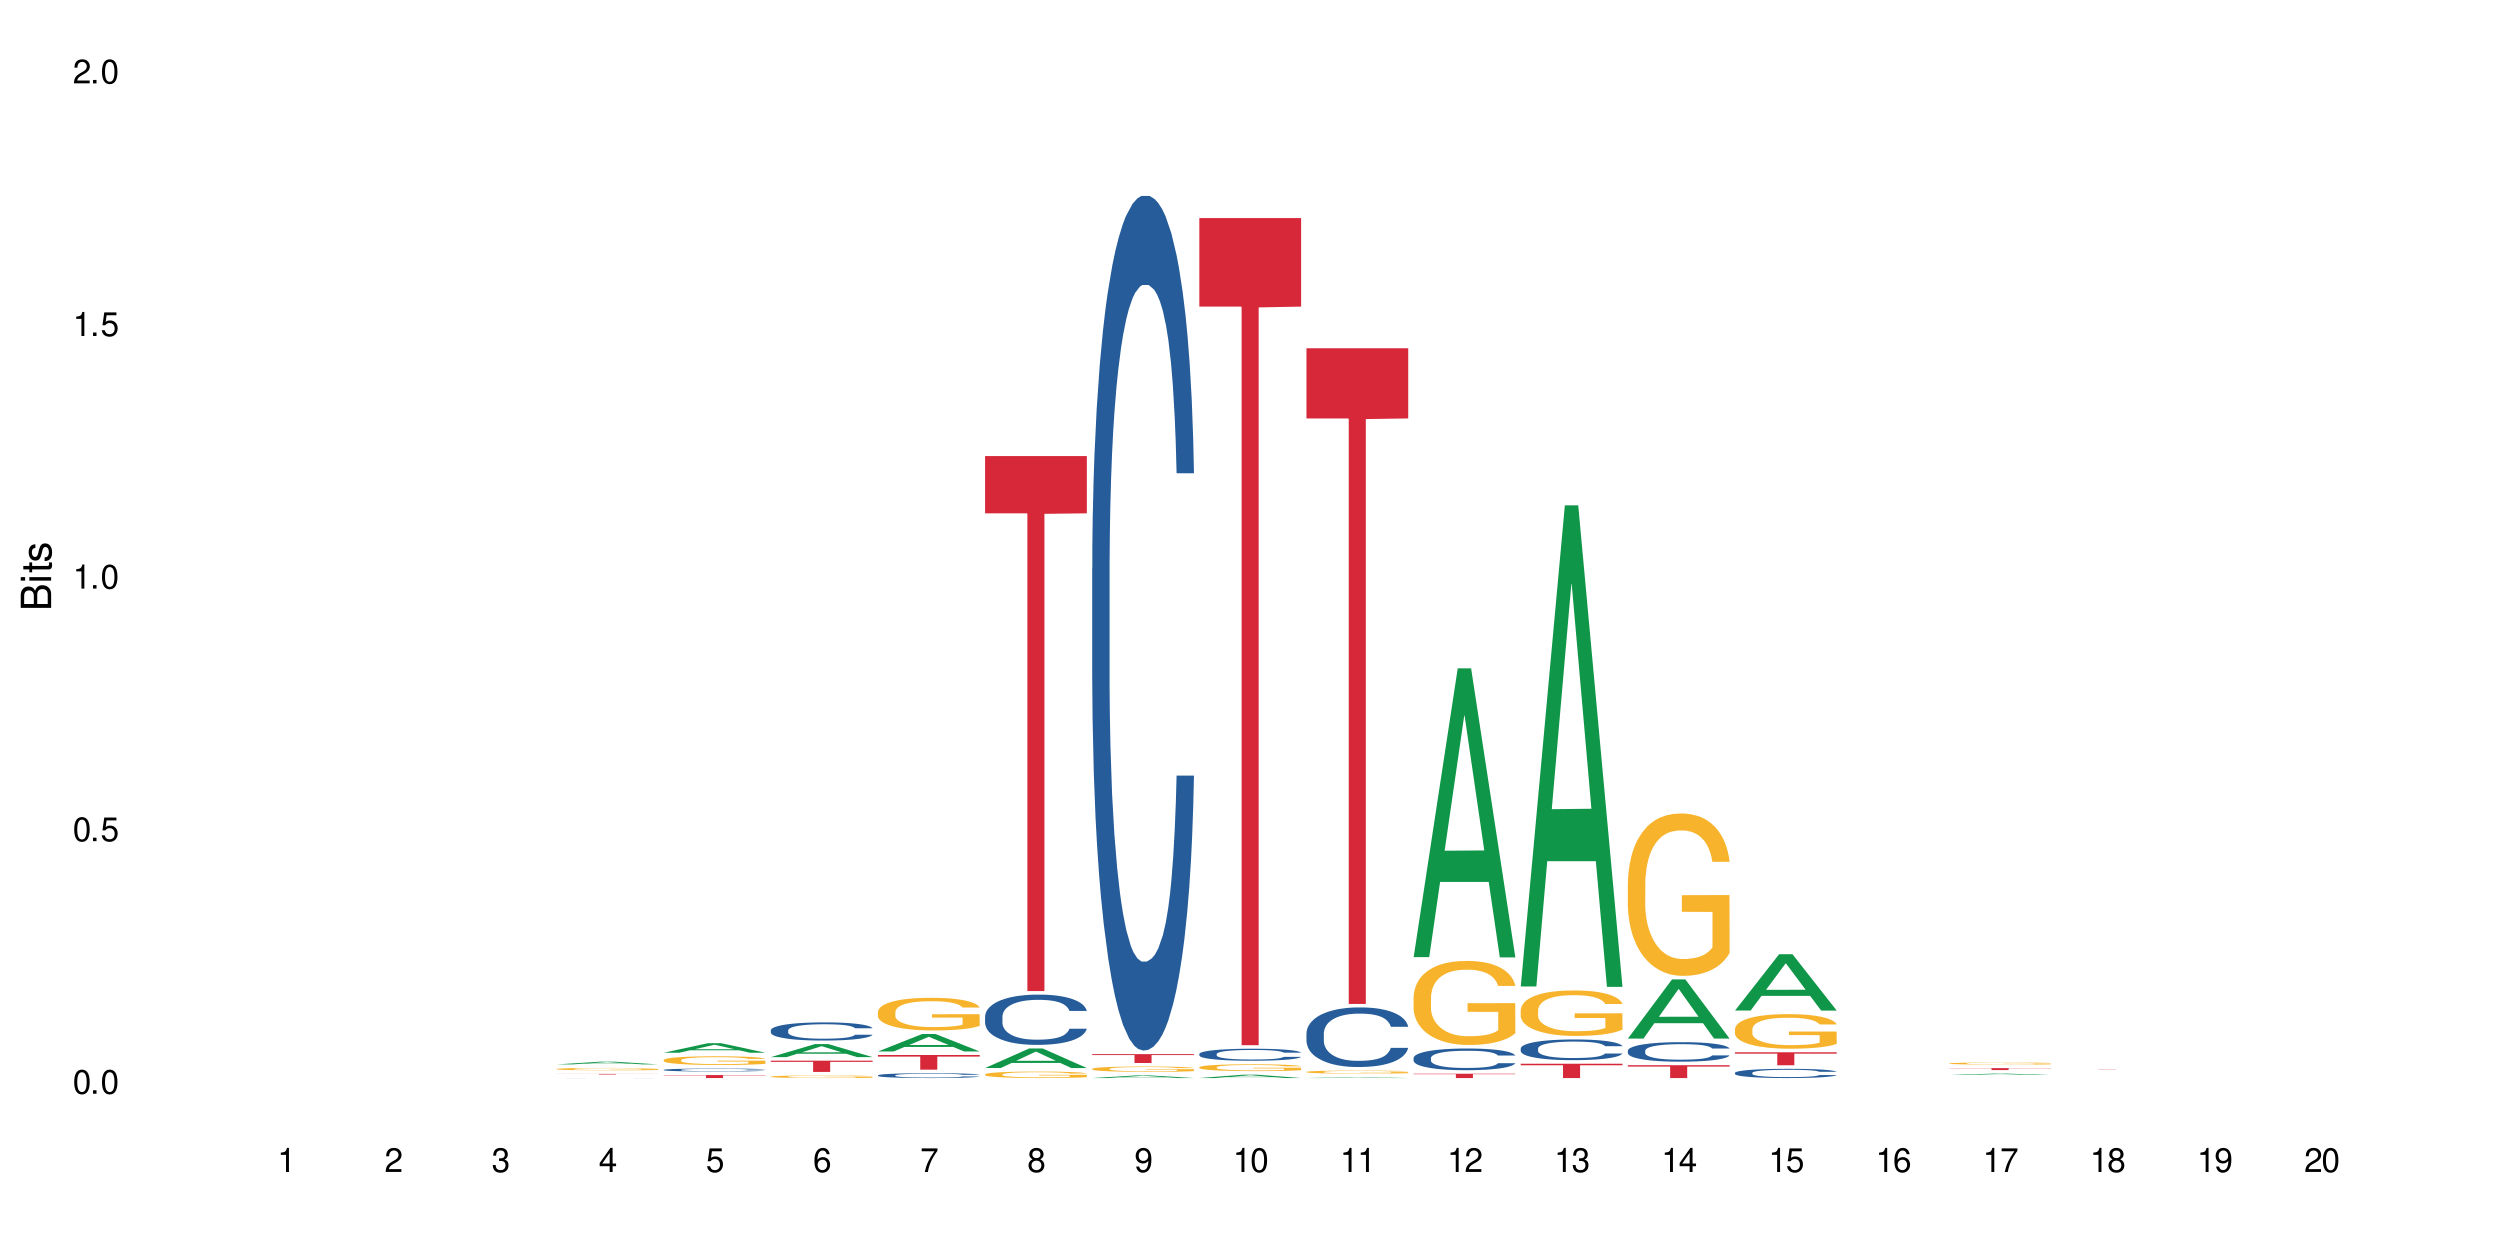 <?xml version="1.0" encoding="UTF-8"?>
<svg xmlns="http://www.w3.org/2000/svg" xmlns:xlink="http://www.w3.org/1999/xlink" width="720" height="360" viewBox="0 0 720 360">
<defs>
<g>
<g id="glyph-0-0">
</g>
<g id="glyph-0-1">
<path d="M 2.641 -6.938 C 2 -6.938 1.422 -6.656 1.078 -6.172 C 0.641 -5.562 0.406 -4.641 0.406 -3.359 C 0.406 -1.016 1.188 0.219 2.641 0.219 C 4.078 0.219 4.859 -1.016 4.859 -3.297 C 4.859 -4.641 4.656 -5.547 4.203 -6.172 C 3.844 -6.656 3.281 -6.938 2.641 -6.938 Z M 2.641 -6.188 C 3.547 -6.188 4 -5.25 4 -3.375 C 4 -1.406 3.562 -0.484 2.625 -0.484 C 1.734 -0.484 1.281 -1.438 1.281 -3.344 C 1.281 -5.25 1.734 -6.188 2.641 -6.188 Z M 2.641 -6.188 "/>
</g>
<g id="glyph-0-2">
<path d="M 1.828 -1 L 0.828 -1 L 0.828 0 L 1.828 0 Z M 1.828 -1 "/>
</g>
<g id="glyph-0-3">
<path d="M 4.562 -6.797 L 1.062 -6.797 L 0.547 -3.094 L 1.328 -3.094 C 1.719 -3.562 2.047 -3.734 2.578 -3.734 C 3.484 -3.734 4.062 -3.109 4.062 -2.094 C 4.062 -1.125 3.484 -0.531 2.578 -0.531 C 1.828 -0.531 1.375 -0.906 1.188 -1.672 L 0.328 -1.672 C 0.453 -1.109 0.547 -0.844 0.75 -0.594 C 1.125 -0.078 1.828 0.219 2.594 0.219 C 3.969 0.219 4.922 -0.781 4.922 -2.219 C 4.922 -3.562 4.031 -4.484 2.719 -4.484 C 2.25 -4.484 1.859 -4.359 1.469 -4.062 L 1.734 -5.969 L 4.562 -5.969 Z M 4.562 -6.797 "/>
</g>
<g id="glyph-0-4">
<path d="M 2.484 -4.938 L 2.484 0 L 3.328 0 L 3.328 -6.938 L 2.766 -6.938 C 2.469 -5.875 2.281 -5.734 0.984 -5.562 L 0.984 -4.938 Z M 2.484 -4.938 "/>
</g>
<g id="glyph-0-5">
<path d="M 4.859 -0.828 L 1.281 -0.828 C 1.359 -1.406 1.672 -1.781 2.5 -2.281 L 3.469 -2.828 C 4.406 -3.344 4.906 -4.062 4.906 -4.906 C 4.906 -5.484 4.672 -6.031 4.266 -6.406 C 3.859 -6.766 3.375 -6.938 2.719 -6.938 C 1.859 -6.938 1.219 -6.625 0.844 -6.031 C 0.609 -5.672 0.5 -5.234 0.484 -4.531 L 1.328 -4.531 C 1.359 -5.016 1.406 -5.281 1.531 -5.516 C 1.75 -5.938 2.188 -6.203 2.703 -6.203 C 3.469 -6.203 4.031 -5.641 4.031 -4.891 C 4.031 -4.344 3.719 -3.859 3.125 -3.516 L 2.234 -3 C 0.812 -2.172 0.406 -1.531 0.328 -0.016 L 4.859 -0.016 Z M 4.859 -0.828 "/>
</g>
<g id="glyph-0-6">
<path d="M 2.125 -3.188 L 2.578 -3.188 C 3.5 -3.188 3.984 -2.766 3.984 -1.922 C 3.984 -1.062 3.469 -0.531 2.594 -0.531 C 1.656 -0.531 1.203 -1 1.156 -2.016 L 0.312 -2.016 C 0.344 -1.453 0.438 -1.094 0.609 -0.781 C 0.953 -0.109 1.625 0.219 2.547 0.219 C 3.953 0.219 4.859 -0.625 4.859 -1.938 C 4.859 -2.828 4.516 -3.297 3.703 -3.594 C 4.344 -3.844 4.656 -4.328 4.656 -5.031 C 4.656 -6.219 3.875 -6.938 2.578 -6.938 C 1.203 -6.938 0.484 -6.172 0.453 -4.703 L 1.297 -4.703 C 1.312 -5.125 1.344 -5.359 1.453 -5.578 C 1.641 -5.969 2.062 -6.203 2.594 -6.203 C 3.344 -6.203 3.797 -5.75 3.797 -5 C 3.797 -4.516 3.609 -4.219 3.25 -4.047 C 3.016 -3.953 2.703 -3.922 2.125 -3.906 Z M 2.125 -3.188 "/>
</g>
<g id="glyph-0-7">
<path d="M 3.141 -1.672 L 3.141 0 L 3.984 0 L 3.984 -1.672 L 4.984 -1.672 L 4.984 -2.438 L 3.984 -2.438 L 3.984 -6.938 L 3.359 -6.938 L 0.266 -2.578 L 0.266 -1.672 Z M 3.141 -2.438 L 1 -2.438 L 3.141 -5.5 Z M 3.141 -2.438 "/>
</g>
<g id="glyph-0-8">
<path d="M 4.781 -5.125 C 4.609 -6.266 3.891 -6.938 2.844 -6.938 C 2.094 -6.938 1.422 -6.578 1.031 -5.953 C 0.594 -5.266 0.406 -4.422 0.406 -3.172 C 0.406 -2 0.578 -1.25 0.984 -0.641 C 1.359 -0.078 1.953 0.219 2.703 0.219 C 3.984 0.219 4.922 -0.75 4.922 -2.094 C 4.922 -3.375 4.062 -4.281 2.844 -4.281 C 2.172 -4.281 1.641 -4.031 1.281 -3.516 C 1.281 -5.234 1.828 -6.188 2.797 -6.188 C 3.391 -6.188 3.797 -5.797 3.938 -5.125 Z M 2.734 -3.531 C 3.547 -3.531 4.062 -2.953 4.062 -2.031 C 4.062 -1.156 3.484 -0.531 2.703 -0.531 C 1.922 -0.531 1.328 -1.188 1.328 -2.078 C 1.328 -2.938 1.906 -3.531 2.734 -3.531 Z M 2.734 -3.531 "/>
</g>
<g id="glyph-0-9">
<path d="M 4.984 -6.797 L 0.438 -6.797 L 0.438 -5.969 L 4.109 -5.969 C 2.5 -3.656 1.828 -2.234 1.328 0 L 2.219 0 C 2.594 -2.172 3.453 -4.047 4.984 -6.094 Z M 4.984 -6.797 "/>
</g>
<g id="glyph-0-10">
<path d="M 3.75 -3.656 C 4.469 -4.094 4.688 -4.438 4.688 -5.078 C 4.688 -6.172 3.844 -6.938 2.641 -6.938 C 1.438 -6.938 0.594 -6.172 0.594 -5.094 C 0.594 -4.438 0.812 -4.094 1.516 -3.656 C 0.734 -3.266 0.359 -2.703 0.359 -1.922 C 0.359 -0.656 1.281 0.219 2.641 0.219 C 3.984 0.219 4.922 -0.656 4.922 -1.922 C 4.922 -2.703 4.531 -3.266 3.75 -3.656 Z M 2.641 -6.188 C 3.359 -6.188 3.812 -5.75 3.812 -5.062 C 3.812 -4.406 3.344 -3.984 2.641 -3.984 C 1.922 -3.984 1.453 -4.406 1.453 -5.078 C 1.453 -5.75 1.922 -6.188 2.641 -6.188 Z M 2.641 -3.266 C 3.484 -3.266 4.062 -2.719 4.062 -1.906 C 4.062 -1.078 3.484 -0.531 2.625 -0.531 C 1.797 -0.531 1.219 -1.094 1.219 -1.906 C 1.219 -2.719 1.781 -3.266 2.641 -3.266 Z M 2.641 -3.266 "/>
</g>
<g id="glyph-0-11">
<path d="M 0.516 -1.578 C 0.672 -0.453 1.406 0.219 2.438 0.219 C 3.188 0.219 3.859 -0.141 4.266 -0.766 C 4.688 -1.453 4.891 -2.297 4.891 -3.547 C 4.891 -4.719 4.703 -5.453 4.312 -6.078 C 3.938 -6.641 3.344 -6.938 2.594 -6.938 C 1.297 -6.938 0.359 -5.969 0.359 -4.625 C 0.359 -3.344 1.234 -2.453 2.453 -2.453 C 3.094 -2.453 3.578 -2.672 4.016 -3.203 C 4 -1.484 3.469 -0.531 2.5 -0.531 C 1.906 -0.531 1.484 -0.906 1.359 -1.578 Z M 2.578 -6.203 C 3.375 -6.203 3.969 -5.531 3.969 -4.641 C 3.969 -3.797 3.391 -3.188 2.547 -3.188 C 1.734 -3.188 1.234 -3.766 1.234 -4.688 C 1.234 -5.562 1.797 -6.203 2.578 -6.203 Z M 2.578 -6.203 "/>
</g>
<g id="glyph-1-0">
</g>
<g id="glyph-1-1">
<path d="M 0 -0.953 L 0 -4.891 C 0 -5.719 -0.234 -6.344 -0.734 -6.797 C -1.188 -7.234 -1.812 -7.469 -2.5 -7.469 C -3.547 -7.469 -4.188 -7 -4.625 -5.875 C -4.984 -6.688 -5.625 -7.094 -6.531 -7.094 C -7.172 -7.094 -7.734 -6.859 -8.141 -6.391 C -8.562 -5.922 -8.75 -5.344 -8.75 -4.5 L -8.75 -0.953 Z M -4.984 -2.062 L -7.766 -2.062 L -7.766 -4.219 C -7.766 -4.844 -7.688 -5.203 -7.453 -5.5 C -7.219 -5.812 -6.859 -5.969 -6.375 -5.969 C -5.891 -5.969 -5.531 -5.812 -5.297 -5.5 C -5.062 -5.203 -4.984 -4.844 -4.984 -4.219 Z M -0.984 -2.062 L -4 -2.062 L -4 -4.781 C -4 -5.766 -3.438 -6.359 -2.484 -6.359 C -1.547 -6.359 -0.984 -5.766 -0.984 -4.781 Z M -0.984 -2.062 "/>
</g>
<g id="glyph-1-2">
<path d="M -6.281 -1.797 L -6.281 -0.797 L 0 -0.797 L 0 -1.797 Z M -8.75 -1.797 L -8.75 -0.797 L -7.484 -0.797 L -7.484 -1.797 Z M -8.75 -1.797 "/>
</g>
<g id="glyph-1-3">
<path d="M -6.281 -3.047 L -6.281 -2.016 L -8.016 -2.016 L -8.016 -1.016 L -6.281 -1.016 L -6.281 -0.172 L -5.469 -0.172 L -5.469 -1.016 L -0.719 -1.016 C -0.078 -1.016 0.281 -1.453 0.281 -2.234 C 0.281 -2.5 0.25 -2.719 0.188 -3.047 L -0.641 -3.047 C -0.609 -2.906 -0.594 -2.766 -0.594 -2.562 C -0.594 -2.141 -0.719 -2.016 -1.156 -2.016 L -5.469 -2.016 L -5.469 -3.047 Z M -6.281 -3.047 "/>
</g>
<g id="glyph-1-4">
<path d="M -4.531 -5.25 C -5.766 -5.25 -6.469 -4.422 -6.469 -2.969 C -6.469 -1.516 -5.719 -0.562 -4.547 -0.562 C -3.562 -0.562 -3.094 -1.062 -2.734 -2.562 L -2.516 -3.484 C -2.344 -4.188 -2.094 -4.469 -1.641 -4.469 C -1.047 -4.469 -0.641 -3.875 -0.641 -3 C -0.641 -2.453 -0.797 -2 -1.062 -1.75 C -1.25 -1.594 -1.422 -1.531 -1.875 -1.469 L -1.875 -0.406 C -0.422 -0.453 0.281 -1.266 0.281 -2.922 C 0.281 -4.5 -0.5 -5.516 -1.719 -5.516 C -2.656 -5.516 -3.172 -4.984 -3.469 -3.734 L -3.703 -2.766 C -3.891 -1.953 -4.156 -1.609 -4.594 -1.609 C -5.188 -1.609 -5.547 -2.125 -5.547 -2.938 C -5.547 -3.75 -5.203 -4.172 -4.531 -4.203 Z M -4.531 -5.25 "/>
</g>
</g>
</defs>
<rect x="-72" y="-36" width="864" height="432" fill="rgb(100%, 100%, 100%)" fill-opacity="1"/>
<path fill-rule="nonzero" fill="rgb(6.275%, 58.824%, 28.235%)" fill-opacity="1" d="M 160.289 306.551 L 160.32 306.551 L 173.004 305.754 L 176.855 305.754 L 189.602 306.551 L 185.121 306.551 L 181.93 306.344 L 167.93 306.344 L 164.801 306.551 L 160.289 306.551 L 169.277 306.258 L 180.645 306.258 L 174.977 305.883 L 174.914 305.883 L 174.852 305.887 L 169.246 306.258 L 169.277 306.258 Z M 160.289 306.551 "/>
<path fill-rule="nonzero" fill="rgb(14.51%, 36.078%, 60%)" fill-opacity="1" d="M 160.289 310.473 L 160.434 310.473 L 160.684 310.469 L 189.602 310.469 L 165.508 310.469 L 165.367 310.473 L 165.293 310.473 L 168.652 310.473 L 169.227 310.477 L 182.199 310.477 L 182.738 310.473 L 189.602 310.473 L 188.242 310.473 L 187.668 310.477 L 163.613 310.477 L 162.828 310.473 Z M 160.289 310.473 "/>
<path fill-rule="nonzero" fill="rgb(96.863%, 70.196%, 16.863%)" fill-opacity="1" d="M 160.289 307.863 L 160.324 307.863 L 160.324 307.852 L 160.469 307.824 L 160.824 307.785 L 161.289 307.754 L 161.789 307.727 L 162.113 307.715 L 162.648 307.695 L 163.113 307.684 L 164.293 307.652 L 165.793 307.629 L 166.617 307.617 L 167.547 307.605 L 168.867 307.594 L 169.477 307.59 L 171.336 307.578 L 173.445 307.574 L 175.766 307.57 L 176.84 307.57 L 178.305 307.574 L 180.305 307.582 L 181.449 307.586 L 182.344 307.594 L 183.273 307.602 L 184.418 307.613 L 185.488 307.629 L 186.348 307.645 L 187.207 307.664 L 187.922 307.684 L 188.527 307.707 L 189.062 307.73 L 189.387 307.754 L 189.602 307.773 L 184.633 307.773 L 184.344 307.754 L 184.023 307.738 L 183.488 307.715 L 182.953 307.699 L 182.414 307.688 L 181.414 307.672 L 180.559 307.664 L 179.484 307.652 L 178.449 307.648 L 177.27 307.645 L 174.66 307.645 L 172.941 307.648 L 171.941 307.652 L 171.227 307.656 L 170.227 307.668 L 169.617 307.676 L 169.262 307.68 L 168.188 307.699 L 167.473 307.715 L 167.082 307.727 L 166.582 307.746 L 166.223 307.766 L 165.828 307.789 L 165.617 307.809 L 165.328 307.852 L 165.293 307.965 L 165.402 307.988 L 165.617 308.012 L 165.902 308.035 L 166.332 308.059 L 166.758 308.078 L 167.512 308.102 L 168.152 308.117 L 168.652 308.129 L 169.617 308.145 L 170.012 308.152 L 170.941 308.164 L 171.906 308.172 L 173.086 308.18 L 173.98 308.184 L 175.41 308.188 L 177.234 308.188 L 179.379 308.184 L 180.734 308.176 L 181.664 308.172 L 182.273 308.168 L 183.023 308.16 L 183.559 308.156 L 184.059 308.148 L 184.668 308.137 L 184.668 307.988 L 175.84 307.988 L 175.84 307.918 L 189.562 307.914 L 189.602 308.16 L 188.848 308.18 L 187.922 308.195 L 187.027 308.207 L 186.098 308.219 L 184.773 308.23 L 183.703 308.238 L 182.059 308.246 L 180.559 308.25 L 178.984 308.254 L 177.59 308.258 L 174.48 308.258 L 172.906 308.254 L 171.656 308.246 L 170.512 308.242 L 169.367 308.234 L 167.938 308.219 L 167.008 308.211 L 165.078 308.18 L 164.223 308.164 L 163.648 308.148 L 163.078 308.137 L 162.469 308.117 L 161.898 308.094 L 161.469 308.074 L 161.074 308.055 L 160.789 308.031 L 160.504 308.004 L 160.359 307.98 L 160.289 307.961 Z M 160.289 307.863 "/>
<path fill-rule="nonzero" fill="rgb(83.922%, 15.686%, 22.353%)" fill-opacity="1" d="M 160.289 309.277 L 189.602 309.277 L 189.602 309.297 L 177.383 309.297 L 177.383 309.449 L 172.469 309.449 L 172.469 309.297 L 160.289 309.297 Z M 160.289 309.277 "/>
<path fill-rule="nonzero" fill="rgb(6.275%, 58.824%, 28.235%)" fill-opacity="1" d="M 191.145 303.184 L 191.176 303.184 L 203.855 300.441 L 207.707 300.441 L 220.453 303.188 L 215.977 303.188 L 212.781 302.469 L 198.785 302.469 L 195.652 303.184 L 191.145 303.184 L 200.129 302.172 L 211.496 302.172 L 205.828 300.891 L 205.766 300.887 L 205.703 300.895 L 200.098 302.172 L 200.129 302.172 Z M 191.145 303.184 "/>
<path fill-rule="nonzero" fill="rgb(14.51%, 36.078%, 60%)" fill-opacity="1" d="M 191.145 308.113 L 191.18 308.113 L 191.18 308.094 L 191.285 308.066 L 191.535 308.027 L 191.785 308 L 192.43 307.957 L 193.324 307.91 L 194.254 307.875 L 194.93 307.855 L 195.539 307.84 L 196.934 307.812 L 197.828 307.797 L 198.793 307.781 L 199.973 307.77 L 200.828 307.762 L 202.758 307.75 L 204.188 307.742 L 207.691 307.742 L 209.121 307.746 L 210.16 307.75 L 211.301 307.754 L 212.266 307.762 L 213.949 307.777 L 215.449 307.801 L 216.129 307.812 L 217.199 307.836 L 218.023 307.859 L 218.594 307.883 L 219.238 307.91 L 219.809 307.945 L 220.238 307.984 L 220.453 308.02 L 215.449 308.02 L 215.199 307.988 L 214.914 307.965 L 214.375 307.934 L 213.84 307.91 L 213.09 307.887 L 212.41 307.871 L 211.48 307.855 L 210.66 307.848 L 209.801 307.84 L 208.98 307.836 L 207.406 307.832 L 204.902 307.832 L 203.512 307.84 L 202.758 307.844 L 201.688 307.855 L 200.938 307.863 L 200.043 307.879 L 199.434 307.895 L 198.684 307.914 L 198.148 307.934 L 197.539 307.957 L 197.184 307.977 L 196.863 308 L 196.574 308.027 L 196.359 308.055 L 196.219 308.082 L 196.148 308.109 L 196.148 308.23 L 196.219 308.262 L 196.398 308.293 L 196.863 308.34 L 197.539 308.383 L 198.328 308.414 L 199.078 308.438 L 199.508 308.449 L 200.078 308.461 L 200.973 308.477 L 202.258 308.492 L 203.008 308.5 L 204.152 308.508 L 208.301 308.508 L 209.23 308.504 L 210.195 308.496 L 211.516 308.484 L 212.34 308.469 L 213.055 308.457 L 213.59 308.441 L 213.949 308.43 L 214.484 308.402 L 214.914 308.375 L 215.234 308.348 L 215.449 308.324 L 220.453 308.324 L 220.238 308.355 L 219.918 308.383 L 219.594 308.406 L 219.094 308.434 L 218.523 308.461 L 217.699 308.488 L 217.02 308.504 L 216.129 308.523 L 215.305 308.539 L 214.414 308.551 L 213.09 308.566 L 212.23 308.574 L 211.301 308.582 L 210.195 308.59 L 208.801 308.594 L 207.301 308.598 L 204.402 308.598 L 203.297 308.594 L 201.832 308.586 L 200.008 308.574 L 198.684 308.559 L 197.648 308.543 L 196.754 308.527 L 195.754 308.508 L 194.469 308.473 L 193.68 308.445 L 193.145 308.422 L 192.535 308.391 L 192.109 308.363 L 191.605 308.32 L 191.25 308.266 L 191.145 308.223 Z M 191.145 308.113 "/>
<path fill-rule="nonzero" fill="rgb(96.863%, 70.196%, 16.863%)" fill-opacity="1" d="M 191.145 305.285 L 191.18 305.281 L 191.18 305.234 L 191.32 305.133 L 191.68 304.988 L 192.145 304.871 L 192.645 304.781 L 192.965 304.734 L 193.5 304.664 L 193.965 304.613 L 195.145 304.512 L 196.648 304.414 L 197.469 304.371 L 198.398 304.332 L 199.723 304.289 L 200.328 304.273 L 202.188 304.238 L 204.297 304.215 L 206.621 304.207 L 207.691 304.211 L 209.156 304.219 L 211.16 304.242 L 212.305 304.266 L 213.195 304.289 L 214.125 304.32 L 215.27 304.367 L 216.344 304.422 L 217.199 304.477 L 218.059 304.543 L 218.773 304.617 L 219.379 304.699 L 219.918 304.797 L 220.238 304.875 L 220.453 304.957 L 215.484 304.957 L 215.199 304.875 L 214.875 304.812 L 214.34 304.738 L 213.805 304.684 L 213.27 304.641 L 212.266 304.578 L 211.41 304.543 L 210.336 304.512 L 209.301 304.488 L 208.121 304.477 L 207.406 304.473 L 205.512 304.473 L 203.797 304.488 L 202.797 304.504 L 202.082 304.523 L 201.078 304.559 L 200.473 304.586 L 200.113 304.605 L 199.043 304.676 L 198.328 304.738 L 197.934 304.785 L 197.434 304.852 L 197.074 304.914 L 196.684 305.008 L 196.469 305.074 L 196.184 305.23 L 196.148 305.645 L 196.254 305.73 L 196.469 305.824 L 196.754 305.91 L 197.184 305.996 L 197.613 306.062 L 198.363 306.152 L 199.008 306.211 L 199.508 306.25 L 200.473 306.312 L 200.863 306.332 L 201.793 306.375 L 202.758 306.406 L 203.938 306.434 L 204.832 306.449 L 206.262 306.461 L 208.086 306.461 L 210.23 306.445 L 211.59 306.426 L 212.52 306.41 L 213.125 306.395 L 213.875 306.367 L 214.414 306.344 L 214.914 306.32 L 215.52 306.281 L 215.52 305.73 L 206.691 305.73 L 206.691 305.473 L 220.418 305.469 L 220.453 306.367 L 219.703 306.43 L 218.773 306.488 L 217.879 306.535 L 216.949 306.574 L 215.629 306.617 L 214.555 306.645 L 212.91 306.676 L 211.41 306.699 L 209.836 306.711 L 208.441 306.719 L 206.797 306.723 L 205.332 306.715 L 203.762 306.703 L 202.508 306.684 L 201.367 306.66 L 200.223 306.633 L 198.793 306.582 L 197.863 306.543 L 196.898 306.496 L 195.934 306.438 L 195.074 306.375 L 194.504 306.328 L 193.93 306.273 L 193.324 306.203 L 192.75 306.125 L 192.32 306.055 L 191.93 305.977 L 191.645 305.898 L 191.355 305.797 L 191.215 305.715 L 191.145 305.641 Z M 191.145 305.285 "/>
<path fill-rule="nonzero" fill="rgb(83.922%, 15.686%, 22.353%)" fill-opacity="1" d="M 191.145 309.617 L 220.453 309.617 L 220.453 309.711 L 208.238 309.711 L 208.238 310.477 L 203.324 310.477 L 203.324 309.711 L 191.145 309.711 Z M 191.145 309.617 "/>
<path fill-rule="nonzero" fill="rgb(6.275%, 58.824%, 28.235%)" fill-opacity="1" d="M 221.996 304.445 L 222.027 304.441 L 234.711 300.699 L 238.562 300.699 L 251.305 304.449 L 246.828 304.449 L 243.633 303.469 L 229.637 303.469 L 226.504 304.445 L 221.996 304.445 L 230.984 303.066 L 242.352 303.062 L 236.684 301.312 L 236.621 301.309 L 236.559 301.32 L 230.953 303.062 L 230.984 303.066 Z M 221.996 304.445 "/>
<path fill-rule="nonzero" fill="rgb(14.51%, 36.078%, 60%)" fill-opacity="1" d="M 221.996 296.727 L 222.031 296.723 L 222.031 296.605 L 222.137 296.426 L 222.391 296.195 L 222.641 296.039 L 223.281 295.758 L 224.176 295.484 L 225.105 295.273 L 225.785 295.148 L 226.391 295.055 L 227.785 294.875 L 228.68 294.785 L 229.645 294.703 L 230.824 294.625 L 231.684 294.574 L 233.613 294.5 L 235.043 294.465 L 236.148 294.449 L 238.547 294.449 L 239.977 294.469 L 241.012 294.492 L 242.156 294.531 L 243.121 294.574 L 244.801 294.68 L 246.301 294.812 L 246.98 294.891 L 248.055 295.039 L 248.875 295.184 L 249.445 295.305 L 250.09 295.484 L 250.664 295.699 L 251.09 295.941 L 251.305 296.148 L 246.301 296.148 L 246.051 295.957 L 245.766 295.809 L 245.23 295.613 L 244.691 295.473 L 243.941 295.336 L 243.262 295.246 L 242.336 295.152 L 241.512 295.098 L 240.652 295.055 L 239.832 295.023 L 238.258 294.996 L 236.438 294.996 L 235.758 295.004 L 234.363 295.043 L 233.613 295.078 L 232.539 295.145 L 231.789 295.207 L 230.895 295.301 L 230.289 295.383 L 229.539 295.508 L 229 295.617 L 228.395 295.773 L 228.035 295.895 L 227.715 296.027 L 227.43 296.188 L 227.215 296.352 L 227.07 296.531 L 227 296.703 L 227 297.441 L 227.07 297.613 L 227.25 297.816 L 227.715 298.109 L 228.395 298.359 L 229.18 298.562 L 229.93 298.703 L 230.359 298.773 L 230.93 298.848 L 231.824 298.945 L 233.113 299.039 L 233.863 299.078 L 235.008 299.117 L 236.188 299.137 L 237.758 299.137 L 239.152 299.117 L 240.082 299.094 L 241.047 299.055 L 242.371 298.973 L 243.191 298.895 L 243.906 298.805 L 244.441 298.715 L 244.801 298.637 L 245.336 298.488 L 245.766 298.328 L 246.086 298.16 L 246.301 297.996 L 251.305 297.996 L 251.09 298.188 L 250.77 298.375 L 250.449 298.516 L 249.949 298.68 L 249.375 298.828 L 248.555 298.996 L 247.875 299.105 L 246.98 299.227 L 246.16 299.316 L 245.266 299.398 L 243.941 299.492 L 243.086 299.543 L 242.156 299.586 L 241.047 299.621 L 239.652 299.656 L 238.152 299.676 L 236.758 299.68 L 235.258 299.672 L 234.148 299.652 L 232.684 299.609 L 230.859 299.523 L 229.539 299.43 L 228.5 299.34 L 227.605 299.246 L 226.605 299.117 L 225.32 298.906 L 224.535 298.742 L 223.996 298.609 L 223.391 298.422 L 222.961 298.254 L 222.461 297.988 L 222.102 297.648 L 221.996 297.387 Z M 221.996 296.727 "/>
<path fill-rule="nonzero" fill="rgb(96.863%, 70.196%, 16.863%)" fill-opacity="1" d="M 221.996 310.055 L 222.031 310.055 L 222.031 310.043 L 222.176 310.012 L 222.531 309.973 L 222.996 309.938 L 223.496 309.91 L 223.82 309.895 L 224.355 309.875 L 224.82 309.859 L 226 309.832 L 227.5 309.801 L 228.32 309.789 L 229.25 309.777 L 230.574 309.766 L 231.184 309.762 L 233.039 309.75 L 235.148 309.746 L 237.473 309.742 L 238.547 309.742 L 240.012 309.746 L 242.012 309.754 L 243.156 309.762 L 244.051 309.766 L 244.98 309.773 L 246.121 309.789 L 247.195 309.805 L 248.055 309.82 L 248.91 309.84 L 249.625 309.863 L 250.234 309.887 L 250.77 309.914 L 251.09 309.938 L 251.305 309.961 L 246.336 309.961 L 246.051 309.938 L 245.73 309.918 L 245.195 309.898 L 244.656 309.883 L 244.121 309.867 L 243.121 309.852 L 242.262 309.84 L 241.191 309.832 L 240.152 309.824 L 238.973 309.82 L 236.363 309.82 L 234.648 309.824 L 233.648 309.828 L 232.934 309.836 L 231.934 309.844 L 231.324 309.852 L 230.969 309.859 L 229.895 309.879 L 229.18 309.898 L 228.785 309.91 L 228.285 309.93 L 227.93 309.949 L 227.535 309.977 L 227.32 309.996 L 227.035 310.043 L 227 310.16 L 227.105 310.188 L 227.32 310.215 L 227.605 310.238 L 228.035 310.266 L 228.465 310.285 L 229.215 310.309 L 229.859 310.328 L 230.359 310.34 L 231.324 310.355 L 231.719 310.363 L 232.648 310.375 L 233.613 310.383 L 234.793 310.391 L 235.688 310.395 L 237.117 310.398 L 238.938 310.398 L 241.082 310.395 L 242.441 310.391 L 243.371 310.387 L 243.977 310.379 L 244.73 310.371 L 245.266 310.367 L 245.766 310.359 L 246.375 310.348 L 246.375 310.188 L 237.543 310.188 L 237.543 310.113 L 251.27 310.109 L 251.305 310.371 L 250.555 310.391 L 249.625 310.41 L 248.73 310.422 L 247.805 310.434 L 246.48 310.445 L 245.406 310.453 L 243.766 310.465 L 242.262 310.469 L 240.691 310.473 L 239.297 310.477 L 236.188 310.477 L 234.613 310.469 L 233.363 310.465 L 231.074 310.449 L 229.645 310.438 L 228.715 310.426 L 226.785 310.395 L 225.926 310.375 L 225.355 310.363 L 224.785 310.344 L 224.176 310.324 L 223.605 310.301 L 223.176 310.281 L 222.781 310.258 L 222.496 310.234 L 222.211 310.207 L 222.066 310.184 L 221.996 310.16 Z M 221.996 310.055 "/>
<path fill-rule="nonzero" fill="rgb(83.922%, 15.686%, 22.353%)" fill-opacity="1" d="M 221.996 305.469 L 251.305 305.469 L 251.305 305.816 L 239.09 305.82 L 239.09 308.723 L 234.176 308.723 L 234.176 305.824 L 234.105 305.816 L 221.996 305.816 Z M 221.996 305.469 "/>
<path fill-rule="nonzero" fill="rgb(6.275%, 58.824%, 28.235%)" fill-opacity="1" d="M 252.848 302.824 L 252.879 302.82 L 265.562 297.793 L 269.414 297.793 L 282.16 302.828 L 277.68 302.828 L 274.488 301.516 L 260.488 301.516 L 257.359 302.824 L 252.848 302.824 L 261.836 300.969 L 273.203 300.965 L 267.535 298.617 L 267.473 298.609 L 267.41 298.625 L 261.805 300.965 L 261.836 300.969 Z M 252.848 302.824 "/>
<path fill-rule="nonzero" fill="rgb(14.51%, 36.078%, 60%)" fill-opacity="1" d="M 252.848 309.691 L 252.883 309.688 L 252.883 309.656 L 252.992 309.609 L 253.242 309.547 L 253.492 309.508 L 254.137 309.43 L 255.027 309.359 L 255.957 309.301 L 256.637 309.27 L 257.246 309.242 L 258.641 309.195 L 259.531 309.172 L 260.496 309.152 L 261.676 309.129 L 262.535 309.117 L 264.465 309.098 L 265.895 309.086 L 267.004 309.082 L 269.398 309.082 L 270.828 309.09 L 271.863 309.094 L 273.008 309.105 L 273.973 309.117 L 275.652 309.145 L 277.156 309.18 L 277.832 309.199 L 278.906 309.242 L 279.727 309.277 L 280.301 309.312 L 280.945 309.359 L 281.516 309.414 L 281.945 309.48 L 282.16 309.535 L 277.156 309.535 L 276.906 309.484 L 276.617 309.445 L 276.082 309.395 L 275.547 309.355 L 274.797 309.32 L 274.117 309.297 L 273.188 309.27 L 272.363 309.254 L 271.508 309.242 L 270.684 309.238 L 269.113 309.23 L 266.609 309.23 L 265.215 309.242 L 264.465 309.25 L 263.395 309.27 L 262.641 309.285 L 261.75 309.309 L 261.141 309.332 L 260.391 309.363 L 259.855 309.395 L 259.246 309.438 L 258.891 309.469 L 258.566 309.504 L 258.281 309.547 L 258.066 309.59 L 257.926 309.637 L 257.852 309.684 L 257.852 309.879 L 257.926 309.926 L 258.102 309.98 L 258.566 310.059 L 259.246 310.125 L 260.031 310.18 L 260.785 310.215 L 261.211 310.234 L 261.785 310.254 L 262.68 310.281 L 263.965 310.305 L 264.715 310.316 L 265.859 310.324 L 267.039 310.332 L 268.613 310.332 L 270.004 310.324 L 270.934 310.32 L 271.898 310.309 L 273.223 310.289 L 274.043 310.266 L 274.758 310.242 L 275.297 310.219 L 275.652 310.199 L 276.188 310.16 L 276.617 310.117 L 276.941 310.07 L 277.156 310.027 L 282.16 310.027 L 281.945 310.078 L 281.621 310.129 L 281.301 310.164 L 280.801 310.211 L 280.23 310.25 L 279.406 310.293 L 278.727 310.324 L 277.832 310.355 L 277.012 310.379 L 276.117 310.402 L 274.797 310.426 L 273.938 310.438 L 273.008 310.449 L 271.898 310.461 L 270.508 310.469 L 269.004 310.477 L 267.609 310.477 L 266.109 310.473 L 265 310.469 L 263.535 310.457 L 261.715 310.434 L 260.391 310.41 L 259.355 310.387 L 258.461 310.359 L 257.461 310.324 L 256.172 310.27 L 255.387 310.227 L 254.852 310.191 L 254.242 310.141 L 253.812 310.098 L 253.312 310.027 L 252.957 309.934 L 252.848 309.863 Z M 252.848 309.691 "/>
<path fill-rule="nonzero" fill="rgb(96.863%, 70.196%, 16.863%)" fill-opacity="1" d="M 252.848 291.398 L 252.883 291.391 L 252.883 291.219 L 253.027 290.832 L 253.383 290.301 L 253.848 289.859 L 254.352 289.516 L 254.672 289.336 L 255.207 289.078 L 255.672 288.891 L 256.852 288.504 L 258.352 288.145 L 259.176 287.988 L 260.105 287.844 L 261.426 287.68 L 262.035 287.621 L 263.895 287.484 L 266.004 287.398 L 268.324 287.371 L 269.398 287.379 L 270.863 287.414 L 272.863 287.508 L 274.008 287.594 L 274.902 287.68 L 275.832 287.793 L 276.977 287.965 L 278.047 288.168 L 278.906 288.375 L 279.766 288.633 L 280.48 288.906 L 281.086 289.207 L 281.621 289.57 L 281.945 289.871 L 282.16 290.172 L 277.191 290.172 L 276.906 289.871 L 276.582 289.637 L 276.047 289.355 L 275.512 289.148 L 274.973 288.984 L 273.973 288.762 L 273.117 288.625 L 272.043 288.504 L 271.008 288.426 L 269.828 288.375 L 269.113 288.359 L 267.219 288.359 L 265.5 288.418 L 264.5 288.488 L 263.785 288.555 L 262.785 288.684 L 262.176 288.789 L 261.82 288.855 L 260.746 289.121 L 260.031 289.363 L 259.641 289.527 L 259.141 289.785 L 258.781 290.016 L 258.391 290.359 L 258.176 290.617 L 257.887 291.199 L 257.852 292.746 L 257.961 293.07 L 258.176 293.426 L 258.461 293.734 L 258.891 294.059 L 259.316 294.309 L 260.07 294.645 L 260.711 294.867 L 261.211 295.012 L 262.176 295.246 L 262.57 295.32 L 263.5 295.477 L 264.465 295.598 L 265.645 295.699 L 266.539 295.75 L 267.969 295.793 L 269.793 295.793 L 271.938 295.742 L 273.293 295.676 L 274.223 295.605 L 274.832 295.547 L 275.582 295.449 L 276.117 295.363 L 276.617 295.27 L 277.227 295.125 L 277.227 293.07 L 268.398 293.062 L 268.398 292.102 L 282.121 292.094 L 282.16 295.449 L 281.406 295.684 L 280.48 295.906 L 279.586 296.078 L 278.656 296.223 L 277.332 296.387 L 276.262 296.488 L 274.617 296.609 L 273.117 296.688 L 271.543 296.738 L 270.148 296.766 L 268.504 296.773 L 267.039 296.754 L 265.465 296.703 L 264.215 296.637 L 263.07 296.551 L 261.926 296.438 L 260.496 296.258 L 259.57 296.113 L 258.602 295.93 L 257.637 295.715 L 256.781 295.484 L 256.207 295.305 L 255.637 295.098 L 255.027 294.84 L 254.457 294.551 L 254.027 294.281 L 253.637 293.98 L 253.348 293.699 L 253.062 293.312 L 252.922 293.004 L 252.848 292.738 Z M 252.848 291.398 "/>
<path fill-rule="nonzero" fill="rgb(83.922%, 15.686%, 22.353%)" fill-opacity="1" d="M 252.848 303.848 L 282.16 303.848 L 282.16 304.301 L 269.941 304.305 L 269.941 308.062 L 265.027 308.062 L 265.027 304.309 L 264.957 304.301 L 252.848 304.301 Z M 252.848 303.848 "/>
<path fill-rule="nonzero" fill="rgb(6.275%, 58.824%, 28.235%)" fill-opacity="1" d="M 283.703 307.59 L 283.734 307.582 L 296.414 301.949 L 300.266 301.949 L 313.012 307.594 L 308.535 307.594 L 305.34 306.121 L 291.344 306.121 L 288.211 307.59 L 283.703 307.59 L 292.688 305.512 L 304.055 305.504 L 298.387 302.871 L 298.324 302.867 L 298.262 302.883 L 292.656 305.504 L 292.688 305.512 Z M 283.703 307.59 "/>
<path fill-rule="nonzero" fill="rgb(14.51%, 36.078%, 60%)" fill-opacity="1" d="M 283.703 292.754 L 283.738 292.738 L 283.738 292.422 L 283.844 291.918 L 284.094 291.285 L 284.344 290.848 L 284.988 290.066 L 285.883 289.312 L 286.812 288.73 L 287.492 288.387 L 288.098 288.121 L 289.492 287.633 L 290.387 287.383 L 291.352 287.156 L 292.531 286.934 L 293.387 286.801 L 295.316 286.59 L 296.746 286.496 L 297.855 286.457 L 300.25 286.457 L 301.68 286.508 L 302.719 286.574 L 303.859 286.68 L 304.828 286.801 L 306.508 287.09 L 308.008 287.461 L 308.688 287.672 L 309.758 288.082 L 310.582 288.48 L 311.152 288.824 L 311.797 289.312 L 312.367 289.91 L 312.797 290.582 L 313.012 291.152 L 308.008 291.152 L 307.758 290.621 L 307.473 290.211 L 306.934 289.672 L 306.398 289.285 L 305.648 288.902 L 304.969 288.652 L 304.039 288.398 L 303.219 288.242 L 302.359 288.121 L 301.539 288.043 L 299.965 287.965 L 298.141 287.965 L 297.465 287.988 L 296.07 288.098 L 295.316 288.188 L 294.246 288.375 L 293.496 288.547 L 292.602 288.809 L 291.992 289.035 L 291.242 289.379 L 290.707 289.684 L 290.098 290.121 L 289.742 290.449 L 289.422 290.82 L 289.133 291.258 L 288.922 291.723 L 288.777 292.211 L 288.707 292.688 L 288.707 294.738 L 288.777 295.215 L 288.957 295.77 L 289.422 296.574 L 290.098 297.277 L 290.887 297.832 L 291.637 298.23 L 292.066 298.414 L 292.637 298.625 L 293.531 298.891 L 294.816 299.156 L 295.57 299.262 L 296.711 299.367 L 297.891 299.422 L 299.465 299.422 L 300.859 299.367 L 301.789 299.301 L 302.754 299.195 L 304.074 298.969 L 304.898 298.758 L 305.613 298.508 L 306.148 298.258 L 306.508 298.043 L 307.043 297.633 L 307.473 297.184 L 307.793 296.723 L 308.008 296.273 L 313.012 296.273 L 312.797 296.801 L 312.477 297.316 L 312.152 297.699 L 311.652 298.164 L 311.082 298.574 L 310.258 299.035 L 309.582 299.34 L 308.688 299.672 L 307.863 299.922 L 306.973 300.148 L 305.648 300.414 L 304.789 300.543 L 303.859 300.664 L 302.754 300.77 L 301.359 300.863 L 299.859 300.914 L 298.465 300.93 L 296.961 300.902 L 295.855 300.848 L 294.391 300.73 L 292.566 300.492 L 291.242 300.242 L 290.207 299.988 L 289.312 299.723 L 288.312 299.367 L 287.027 298.785 L 286.238 298.336 L 285.703 297.965 L 285.094 297.449 L 284.668 296.984 L 284.168 296.246 L 283.809 295.305 L 283.703 294.578 Z M 283.703 292.754 "/>
<path fill-rule="nonzero" fill="rgb(96.863%, 70.196%, 16.863%)" fill-opacity="1" d="M 283.703 309.41 L 283.738 309.41 L 283.738 309.375 L 283.879 309.301 L 284.238 309.195 L 284.703 309.105 L 285.203 309.039 L 285.523 309.004 L 286.059 308.953 L 286.523 308.914 L 287.703 308.84 L 289.207 308.766 L 290.027 308.738 L 290.957 308.707 L 292.281 308.676 L 292.887 308.664 L 294.746 308.637 L 296.855 308.617 L 299.18 308.613 L 300.25 308.617 L 301.715 308.621 L 303.719 308.641 L 304.863 308.656 L 305.754 308.676 L 306.684 308.699 L 307.828 308.73 L 308.902 308.773 L 309.758 308.812 L 310.617 308.863 L 311.332 308.918 L 311.938 308.977 L 312.477 309.051 L 312.797 309.109 L 313.012 309.168 L 308.043 309.168 L 307.758 309.109 L 307.434 309.062 L 306.898 309.008 L 306.363 308.965 L 305.828 308.934 L 304.828 308.891 L 303.969 308.863 L 302.895 308.84 L 301.859 308.824 L 300.68 308.812 L 299.965 308.809 L 298.07 308.809 L 296.355 308.82 L 295.355 308.836 L 294.641 308.848 L 293.637 308.875 L 293.031 308.895 L 292.672 308.906 L 291.602 308.961 L 290.887 309.008 L 290.492 309.039 L 289.992 309.094 L 289.637 309.137 L 289.242 309.207 L 289.027 309.258 L 288.742 309.371 L 288.707 309.68 L 288.812 309.742 L 289.027 309.812 L 289.312 309.875 L 289.742 309.938 L 290.172 309.988 L 290.922 310.055 L 291.566 310.098 L 292.066 310.129 L 293.031 310.172 L 293.422 310.188 L 294.352 310.219 L 295.316 310.242 L 296.496 310.262 L 297.391 310.273 L 298.82 310.281 L 300.645 310.281 L 302.789 310.273 L 304.148 310.258 L 305.078 310.246 L 305.684 310.234 L 306.434 310.215 L 306.973 310.195 L 307.473 310.18 L 308.078 310.148 L 308.078 309.742 L 299.25 309.742 L 299.25 309.551 L 312.977 309.551 L 313.012 310.215 L 312.262 310.262 L 311.332 310.305 L 310.438 310.34 L 309.508 310.367 L 308.188 310.398 L 307.113 310.422 L 305.469 310.445 L 303.969 310.461 L 302.395 310.469 L 301 310.473 L 299.355 310.477 L 297.891 310.473 L 296.32 310.461 L 295.066 310.449 L 293.926 310.434 L 292.781 310.41 L 291.352 310.375 L 290.422 310.344 L 289.457 310.309 L 288.492 310.266 L 287.633 310.223 L 287.062 310.184 L 286.488 310.145 L 285.883 310.094 L 285.309 310.035 L 284.883 309.984 L 284.488 309.922 L 284.203 309.867 L 283.914 309.789 L 283.773 309.73 L 283.703 309.676 Z M 283.703 309.41 "/>
<path fill-rule="nonzero" fill="rgb(83.922%, 15.686%, 22.353%)" fill-opacity="1" d="M 283.703 131.348 L 313.012 131.348 L 313.012 147.84 L 300.797 147.984 L 300.797 285.434 L 295.883 285.434 L 295.883 148.133 L 295.809 147.84 L 283.703 147.84 Z M 283.703 131.348 "/>
<path fill-rule="nonzero" fill="rgb(6.275%, 58.824%, 28.235%)" fill-opacity="1" d="M 314.555 310.477 L 314.586 310.477 L 327.27 309.711 L 331.121 309.711 L 343.863 310.477 L 339.387 310.477 L 336.191 310.277 L 322.195 310.277 L 319.062 310.477 L 314.555 310.477 L 323.543 310.195 L 334.91 310.191 L 329.242 309.836 L 329.117 309.836 L 323.512 310.191 L 323.543 310.195 Z M 314.555 310.477 "/>
<path fill-rule="nonzero" fill="rgb(14.51%, 36.078%, 60%)" fill-opacity="1" d="M 314.555 163.523 L 314.59 163.301 L 314.59 157.902 L 314.695 149.352 L 314.949 138.551 L 315.199 131.125 L 315.84 117.852 L 316.734 105.027 L 317.664 95.129 L 318.344 89.277 L 318.949 84.777 L 320.344 76.453 L 321.238 72.18 L 322.203 68.355 L 323.383 64.531 L 324.242 62.281 L 326.172 58.68 L 327.602 57.105 L 328.711 56.43 L 331.105 56.43 L 332.535 57.332 L 333.57 58.453 L 334.715 60.254 L 335.68 62.281 L 337.359 67.23 L 338.859 73.531 L 339.539 77.129 L 340.613 84.105 L 341.434 90.855 L 342.004 96.703 L 342.648 105.027 L 343.223 115.152 L 343.648 126.629 L 343.863 136.301 L 338.859 136.301 L 338.609 127.301 L 338.324 120.328 L 337.789 111.102 L 337.25 104.578 L 336.5 98.055 L 335.82 93.777 L 334.895 89.504 L 334.07 86.805 L 333.211 84.777 L 332.391 83.43 L 330.816 82.078 L 328.996 82.078 L 328.316 82.527 L 326.922 84.328 L 326.172 85.902 L 325.098 89.055 L 324.348 91.98 L 323.453 96.477 L 322.848 100.305 L 322.098 106.152 L 321.559 111.328 L 320.953 118.754 L 320.594 124.379 L 320.273 130.676 L 319.988 138.102 L 319.773 145.977 L 319.629 154.301 L 319.559 162.398 L 319.559 197.273 L 319.629 205.375 L 319.809 214.824 L 320.273 228.547 L 320.953 240.473 L 321.738 249.922 L 322.488 256.672 L 322.918 259.82 L 323.492 263.422 L 324.383 267.922 L 325.672 272.422 L 326.422 274.219 L 327.566 276.02 L 328.746 276.922 L 330.316 276.922 L 331.711 276.02 L 332.641 274.895 L 333.605 273.094 L 334.93 269.27 L 335.75 265.672 L 336.465 261.395 L 337 257.121 L 337.359 253.52 L 337.895 246.547 L 338.324 238.898 L 338.645 231.023 L 338.859 223.371 L 343.863 223.371 L 343.648 232.371 L 343.328 241.148 L 343.008 247.672 L 342.508 255.547 L 341.934 262.52 L 341.113 270.395 L 340.434 275.57 L 339.539 281.195 L 338.719 285.469 L 337.824 289.293 L 336.5 293.793 L 335.645 296.043 L 334.715 298.07 L 333.605 299.867 L 332.211 301.445 L 330.711 302.344 L 329.316 302.57 L 327.816 302.117 L 326.707 301.219 L 325.242 299.195 L 323.418 295.145 L 322.098 290.871 L 321.059 286.594 L 320.168 282.094 L 319.164 276.02 L 317.879 266.121 L 317.094 258.473 L 316.555 252.172 L 315.949 243.398 L 315.52 235.523 L 315.02 222.922 L 314.66 206.949 L 314.555 194.574 Z M 314.555 163.523 "/>
<path fill-rule="nonzero" fill="rgb(96.863%, 70.196%, 16.863%)" fill-opacity="1" d="M 314.555 307.816 L 314.59 307.812 L 314.59 307.785 L 314.734 307.723 L 315.09 307.637 L 315.555 307.566 L 316.055 307.508 L 316.379 307.48 L 316.914 307.438 L 317.379 307.406 L 318.559 307.344 L 320.059 307.285 L 320.883 307.262 L 321.809 307.238 L 323.133 307.211 L 323.742 307.199 L 325.598 307.18 L 327.707 307.164 L 330.031 307.16 L 331.105 307.16 L 332.57 307.168 L 334.57 307.184 L 335.715 307.195 L 336.609 307.211 L 337.539 307.23 L 338.68 307.258 L 339.754 307.289 L 340.613 307.324 L 341.469 307.367 L 342.184 307.41 L 342.793 307.461 L 343.328 307.52 L 343.648 307.566 L 343.863 307.617 L 338.895 307.617 L 338.609 307.566 L 338.289 307.527 L 337.754 307.484 L 337.215 307.449 L 336.68 307.422 L 335.68 307.387 L 334.82 307.363 L 333.75 307.344 L 332.711 307.332 L 331.531 307.324 L 330.816 307.32 L 328.922 307.32 L 327.207 307.332 L 326.207 307.344 L 325.492 307.352 L 324.492 307.375 L 323.883 307.391 L 323.527 307.402 L 322.453 307.445 L 321.738 307.484 L 321.344 307.512 L 320.844 307.555 L 320.488 307.59 L 320.094 307.648 L 319.879 307.688 L 319.594 307.785 L 319.559 308.035 L 319.664 308.09 L 319.879 308.145 L 320.168 308.195 L 320.594 308.25 L 321.023 308.289 L 321.773 308.344 L 322.418 308.379 L 322.918 308.402 L 323.883 308.441 L 324.277 308.453 L 325.207 308.48 L 326.172 308.5 L 327.352 308.516 L 328.246 308.523 L 329.676 308.531 L 331.496 308.531 L 333.641 308.523 L 335 308.512 L 335.93 308.5 L 336.535 308.492 L 337.289 308.477 L 337.824 308.461 L 338.324 308.445 L 338.934 308.422 L 338.934 308.09 L 330.102 308.086 L 330.102 307.93 L 343.828 307.93 L 343.863 308.477 L 343.113 308.512 L 342.184 308.551 L 341.289 308.578 L 340.363 308.602 L 339.039 308.629 L 337.965 308.645 L 336.324 308.664 L 334.82 308.676 L 333.25 308.684 L 331.855 308.688 L 330.211 308.691 L 328.746 308.688 L 327.172 308.68 L 325.922 308.668 L 323.633 308.637 L 322.203 308.605 L 321.273 308.582 L 320.309 308.555 L 319.344 308.52 L 318.484 308.48 L 317.914 308.453 L 317.344 308.418 L 316.734 308.375 L 316.164 308.328 L 315.734 308.285 L 315.34 308.238 L 315.055 308.191 L 314.77 308.129 L 314.625 308.078 L 314.555 308.035 Z M 314.555 307.816 "/>
<path fill-rule="nonzero" fill="rgb(83.922%, 15.686%, 22.353%)" fill-opacity="1" d="M 314.555 303.59 L 343.863 303.59 L 343.863 303.863 L 331.648 303.863 L 331.648 306.141 L 326.734 306.141 L 326.734 303.867 L 326.664 303.863 L 314.555 303.863 Z M 314.555 303.59 "/>
<path fill-rule="nonzero" fill="rgb(6.275%, 58.824%, 28.235%)" fill-opacity="1" d="M 345.406 310.477 L 345.438 310.473 L 358.121 309.504 L 361.973 309.504 L 374.719 310.477 L 370.238 310.477 L 367.047 310.223 L 353.047 310.223 L 349.918 310.477 L 345.406 310.477 L 354.395 310.117 L 365.762 310.117 L 360.094 309.664 L 359.969 309.664 L 354.363 310.117 L 354.395 310.117 Z M 345.406 310.477 "/>
<path fill-rule="nonzero" fill="rgb(14.51%, 36.078%, 60%)" fill-opacity="1" d="M 345.406 303.543 L 345.441 303.539 L 345.441 303.465 L 345.551 303.344 L 345.801 303.191 L 346.051 303.086 L 346.695 302.898 L 347.586 302.719 L 348.516 302.582 L 349.195 302.5 L 349.805 302.434 L 351.199 302.316 L 352.09 302.258 L 353.055 302.203 L 354.234 302.152 L 355.094 302.117 L 357.023 302.066 L 358.453 302.047 L 359.562 302.035 L 361.957 302.035 L 363.387 302.051 L 364.422 302.066 L 365.566 302.09 L 366.531 302.117 L 368.211 302.188 L 369.715 302.277 L 370.391 302.328 L 371.465 302.426 L 372.285 302.52 L 372.859 302.602 L 373.504 302.719 L 374.074 302.863 L 374.504 303.023 L 374.719 303.16 L 369.715 303.16 L 369.465 303.031 L 369.176 302.934 L 368.641 302.805 L 368.105 302.715 L 367.355 302.621 L 366.676 302.562 L 365.746 302.5 L 364.922 302.465 L 364.066 302.434 L 363.242 302.418 L 361.672 302.398 L 359.848 302.398 L 359.168 302.402 L 357.773 302.43 L 357.023 302.449 L 355.953 302.496 L 355.199 302.535 L 354.309 302.602 L 353.699 302.652 L 352.949 302.734 L 352.414 302.809 L 351.805 302.914 L 351.449 302.992 L 351.125 303.082 L 350.84 303.184 L 350.625 303.297 L 350.484 303.414 L 350.41 303.527 L 350.41 304.016 L 350.484 304.129 L 350.66 304.262 L 351.125 304.457 L 351.805 304.625 L 352.59 304.758 L 353.344 304.852 L 353.77 304.895 L 354.344 304.945 L 355.238 305.012 L 356.523 305.074 L 357.273 305.098 L 358.418 305.125 L 359.598 305.137 L 361.172 305.137 L 362.562 305.125 L 363.492 305.109 L 364.457 305.082 L 365.781 305.027 L 366.605 304.98 L 367.32 304.918 L 367.855 304.859 L 368.211 304.809 L 368.75 304.711 L 369.176 304.602 L 369.5 304.492 L 369.715 304.383 L 374.719 304.383 L 374.504 304.512 L 374.18 304.633 L 373.859 304.727 L 373.359 304.836 L 372.789 304.934 L 371.965 305.047 L 371.285 305.117 L 370.391 305.195 L 369.57 305.258 L 368.676 305.312 L 367.355 305.375 L 366.496 305.406 L 365.566 305.434 L 364.457 305.461 L 363.066 305.48 L 361.562 305.492 L 360.168 305.496 L 358.668 305.492 L 357.559 305.477 L 356.094 305.449 L 354.273 305.395 L 352.949 305.332 L 351.914 305.273 L 351.02 305.211 L 350.02 305.125 L 348.73 304.984 L 347.945 304.879 L 347.41 304.789 L 346.801 304.664 L 346.371 304.555 L 345.871 304.379 L 345.516 304.152 L 345.406 303.98 Z M 345.406 303.543 "/>
<path fill-rule="nonzero" fill="rgb(96.863%, 70.196%, 16.863%)" fill-opacity="1" d="M 345.406 307.359 L 345.441 307.359 L 345.441 307.324 L 345.586 307.242 L 345.945 307.129 L 346.406 307.039 L 346.91 306.965 L 347.23 306.93 L 347.766 306.875 L 348.23 306.836 L 349.41 306.754 L 350.91 306.68 L 351.734 306.648 L 352.664 306.617 L 353.984 306.582 L 354.594 306.57 L 356.453 306.539 L 358.562 306.523 L 360.883 306.516 L 361.957 306.52 L 363.422 306.527 L 365.426 306.547 L 366.566 306.562 L 367.461 306.582 L 368.391 306.605 L 369.535 306.641 L 370.605 306.684 L 371.465 306.727 L 372.324 306.781 L 373.039 306.84 L 373.645 306.902 L 374.18 306.977 L 374.504 307.039 L 374.719 307.102 L 369.75 307.102 L 369.465 307.039 L 369.141 306.992 L 368.605 306.934 L 368.07 306.891 L 367.531 306.855 L 366.531 306.809 L 365.676 306.781 L 364.602 306.754 L 363.566 306.738 L 362.387 306.727 L 361.672 306.723 L 359.777 306.723 L 358.062 306.738 L 357.059 306.75 L 356.344 306.766 L 355.344 306.793 L 354.738 306.812 L 354.379 306.828 L 353.309 306.883 L 352.59 306.934 L 352.199 306.969 L 351.699 307.023 L 351.34 307.07 L 350.949 307.145 L 350.734 307.195 L 350.445 307.32 L 350.41 307.641 L 350.52 307.711 L 350.734 307.785 L 351.02 307.848 L 351.449 307.918 L 351.875 307.969 L 352.629 308.039 L 353.27 308.086 L 353.77 308.117 L 354.738 308.164 L 355.129 308.18 L 356.059 308.215 L 357.023 308.238 L 358.203 308.262 L 359.098 308.27 L 360.527 308.281 L 362.352 308.281 L 364.496 308.27 L 365.852 308.254 L 366.781 308.242 L 367.391 308.227 L 368.141 308.207 L 368.676 308.191 L 369.176 308.172 L 369.785 308.141 L 369.785 307.711 L 360.957 307.707 L 360.957 307.508 L 374.684 307.504 L 374.719 308.207 L 373.969 308.258 L 373.039 308.305 L 372.145 308.34 L 371.215 308.371 L 369.891 308.402 L 368.82 308.426 L 367.176 308.449 L 365.676 308.465 L 364.102 308.477 L 362.707 308.484 L 361.062 308.484 L 359.598 308.48 L 358.023 308.469 L 356.773 308.457 L 355.629 308.438 L 354.484 308.414 L 353.055 308.375 L 352.129 308.348 L 351.16 308.309 L 350.195 308.262 L 349.34 308.215 L 348.766 308.176 L 348.195 308.133 L 347.586 308.082 L 347.016 308.02 L 346.586 307.965 L 346.195 307.902 L 345.906 307.84 L 345.621 307.762 L 345.48 307.695 L 345.406 307.641 Z M 345.406 307.359 "/>
<path fill-rule="nonzero" fill="rgb(83.922%, 15.686%, 22.353%)" fill-opacity="1" d="M 345.406 62.809 L 374.719 62.809 L 374.719 88.305 L 362.5 88.531 L 362.5 301.016 L 357.586 301.016 L 357.586 88.754 L 357.516 88.305 L 345.406 88.305 Z M 345.406 62.809 "/>
<path fill-rule="nonzero" fill="rgb(6.275%, 58.824%, 28.235%)" fill-opacity="1" d="M 376.262 310.477 L 376.293 310.477 L 388.973 310.227 L 392.824 310.227 L 405.57 310.477 L 401.094 310.477 L 397.898 310.41 L 383.902 310.41 L 380.77 310.477 L 376.262 310.477 L 385.246 310.383 L 396.613 310.383 L 390.945 310.27 L 390.82 310.27 L 385.215 310.383 L 385.246 310.383 Z M 376.262 310.477 "/>
<path fill-rule="nonzero" fill="rgb(14.51%, 36.078%, 60%)" fill-opacity="1" d="M 376.262 297.609 L 376.297 297.594 L 376.297 297.219 L 376.402 296.621 L 376.652 295.871 L 376.902 295.352 L 377.547 294.426 L 378.441 293.531 L 379.371 292.844 L 380.051 292.434 L 380.656 292.121 L 382.051 291.539 L 382.945 291.242 L 383.91 290.977 L 385.09 290.707 L 385.945 290.551 L 387.879 290.301 L 389.309 290.191 L 390.414 290.145 L 392.809 290.145 L 394.238 290.207 L 395.277 290.285 L 396.418 290.41 L 397.387 290.551 L 399.066 290.898 L 400.566 291.336 L 401.246 291.586 L 402.316 292.074 L 403.141 292.543 L 403.711 292.953 L 404.355 293.531 L 404.926 294.238 L 405.355 295.039 L 405.57 295.711 L 400.566 295.711 L 400.316 295.086 L 400.031 294.598 L 399.492 293.957 L 398.957 293.5 L 398.207 293.047 L 397.527 292.75 L 396.598 292.449 L 395.777 292.262 L 394.918 292.121 L 394.098 292.027 L 392.523 291.934 L 390.699 291.934 L 390.023 291.965 L 388.629 292.09 L 387.879 292.199 L 386.805 292.418 L 386.055 292.621 L 385.16 292.938 L 384.555 293.203 L 383.801 293.609 L 383.266 293.973 L 382.66 294.488 L 382.301 294.883 L 381.98 295.32 L 381.691 295.84 L 381.48 296.387 L 381.336 296.969 L 381.266 297.531 L 381.266 299.965 L 381.336 300.527 L 381.516 301.188 L 381.98 302.145 L 382.66 302.977 L 383.445 303.633 L 384.195 304.105 L 384.625 304.324 L 385.195 304.574 L 386.09 304.891 L 387.375 305.203 L 388.129 305.328 L 389.27 305.453 L 390.449 305.516 L 392.023 305.516 L 393.418 305.453 L 394.348 305.375 L 395.312 305.25 L 396.633 304.984 L 397.457 304.73 L 398.172 304.434 L 398.707 304.137 L 399.066 303.887 L 399.602 303.398 L 400.031 302.867 L 400.352 302.316 L 400.566 301.785 L 405.57 301.785 L 405.355 302.41 L 405.035 303.023 L 404.711 303.477 L 404.211 304.027 L 403.641 304.512 L 402.816 305.062 L 402.141 305.422 L 401.246 305.816 L 400.422 306.113 L 399.531 306.379 L 398.207 306.691 L 397.348 306.852 L 396.418 306.992 L 395.312 307.117 L 393.918 307.227 L 392.418 307.289 L 391.023 307.305 L 389.52 307.273 L 388.414 307.211 L 386.949 307.07 L 385.125 306.789 L 383.801 306.488 L 382.766 306.191 L 381.871 305.879 L 380.871 305.453 L 379.586 304.766 L 378.797 304.23 L 378.262 303.793 L 377.652 303.18 L 377.227 302.629 L 376.727 301.754 L 376.367 300.637 L 376.262 299.777 Z M 376.262 297.609 "/>
<path fill-rule="nonzero" fill="rgb(96.863%, 70.196%, 16.863%)" fill-opacity="1" d="M 376.262 308.703 L 376.297 308.703 L 376.297 308.688 L 376.438 308.648 L 376.797 308.602 L 377.262 308.559 L 377.762 308.527 L 378.082 308.508 L 378.621 308.484 L 379.082 308.469 L 380.262 308.43 L 381.766 308.398 L 382.586 308.383 L 383.516 308.371 L 384.84 308.355 L 385.445 308.348 L 387.305 308.336 L 389.414 308.328 L 391.738 308.324 L 392.809 308.324 L 394.273 308.328 L 396.277 308.34 L 397.422 308.348 L 398.312 308.355 L 399.242 308.363 L 400.387 308.379 L 401.461 308.398 L 402.316 308.418 L 403.176 308.445 L 403.891 308.469 L 404.5 308.496 L 405.035 308.531 L 405.355 308.559 L 405.57 308.59 L 400.602 308.59 L 400.316 308.559 L 399.996 308.539 L 399.457 308.512 L 398.922 308.492 L 398.387 308.477 L 397.387 308.457 L 396.527 308.441 L 395.453 308.43 L 394.418 308.426 L 393.238 308.418 L 390.629 308.418 L 388.914 308.422 L 387.914 308.43 L 387.199 308.438 L 386.195 308.449 L 385.59 308.457 L 385.23 308.465 L 384.16 308.488 L 383.445 308.512 L 383.051 308.527 L 382.551 308.551 L 382.195 308.574 L 381.801 308.605 L 381.586 308.629 L 381.301 308.684 L 381.266 308.828 L 381.371 308.859 L 381.586 308.895 L 381.871 308.922 L 382.301 308.953 L 382.73 308.977 L 383.48 309.008 L 384.125 309.027 L 384.625 309.043 L 385.59 309.062 L 385.984 309.07 L 386.91 309.086 L 387.879 309.098 L 389.055 309.105 L 389.949 309.113 L 391.379 309.117 L 393.203 309.117 L 395.348 309.109 L 396.707 309.105 L 397.637 309.098 L 398.242 309.094 L 398.992 309.082 L 399.531 309.074 L 400.031 309.066 L 400.637 309.055 L 400.637 308.859 L 391.809 308.859 L 391.809 308.77 L 405.535 308.77 L 405.57 309.082 L 404.82 309.105 L 403.891 309.125 L 402.996 309.141 L 402.066 309.156 L 400.746 309.172 L 399.672 309.18 L 398.027 309.191 L 396.527 309.199 L 394.953 309.203 L 393.559 309.207 L 390.449 309.207 L 388.879 309.199 L 387.625 309.195 L 386.484 309.188 L 385.34 309.176 L 383.91 309.16 L 382.98 309.145 L 382.016 309.129 L 381.051 309.109 L 380.191 309.086 L 379.621 309.07 L 379.047 309.051 L 378.441 309.027 L 377.867 309 L 377.441 308.973 L 377.047 308.945 L 376.762 308.918 L 376.473 308.883 L 376.332 308.855 L 376.262 308.828 Z M 376.262 308.703 "/>
<path fill-rule="nonzero" fill="rgb(83.922%, 15.686%, 22.353%)" fill-opacity="1" d="M 376.262 100.301 L 405.57 100.301 L 405.57 120.512 L 393.355 120.691 L 393.355 289.125 L 388.441 289.125 L 388.441 120.867 L 388.367 120.512 L 376.262 120.512 Z M 376.262 100.301 "/>
<path fill-rule="nonzero" fill="rgb(6.275%, 58.824%, 28.235%)" fill-opacity="1" d="M 407.113 275.645 L 407.145 275.566 L 419.828 192.477 L 423.68 192.477 L 436.422 275.723 L 431.945 275.723 L 428.75 253.992 L 414.754 253.992 L 411.621 275.645 L 407.113 275.645 L 416.102 245.004 L 427.469 244.926 L 421.801 206.078 L 421.738 206 L 421.676 206.234 L 416.07 244.926 L 416.102 245.004 Z M 407.113 275.645 "/>
<path fill-rule="nonzero" fill="rgb(14.51%, 36.078%, 60%)" fill-opacity="1" d="M 407.113 304.691 L 407.148 304.684 L 407.148 304.547 L 407.258 304.332 L 407.508 304.059 L 407.758 303.867 L 408.398 303.531 L 409.293 303.207 L 410.223 302.957 L 410.902 302.809 L 411.508 302.695 L 412.902 302.48 L 413.797 302.375 L 414.762 302.277 L 415.941 302.18 L 416.801 302.125 L 418.73 302.031 L 420.16 301.992 L 421.27 301.977 L 423.664 301.977 L 425.094 301.996 L 426.129 302.027 L 427.273 302.07 L 428.238 302.125 L 429.918 302.25 L 431.418 302.41 L 432.098 302.5 L 433.172 302.676 L 433.992 302.848 L 434.566 302.996 L 435.207 303.207 L 435.781 303.465 L 436.207 303.754 L 436.422 304 L 431.418 304 L 431.168 303.77 L 430.883 303.594 L 430.348 303.359 L 429.812 303.195 L 429.059 303.031 L 428.379 302.922 L 427.453 302.812 L 426.629 302.746 L 425.773 302.695 L 424.949 302.66 L 423.375 302.625 L 421.555 302.625 L 420.875 302.637 L 419.48 302.684 L 418.73 302.723 L 417.656 302.801 L 416.906 302.875 L 416.012 302.988 L 415.406 303.086 L 414.656 303.234 L 414.117 303.367 L 413.512 303.555 L 413.152 303.699 L 412.832 303.855 L 412.547 304.047 L 412.332 304.246 L 412.188 304.457 L 412.117 304.66 L 412.117 305.547 L 412.188 305.75 L 412.367 305.988 L 412.832 306.34 L 413.512 306.641 L 414.297 306.879 L 415.047 307.051 L 415.477 307.133 L 416.051 307.223 L 416.941 307.336 L 418.23 307.449 L 418.98 307.496 L 420.125 307.543 L 421.305 307.566 L 422.875 307.566 L 424.27 307.543 L 425.199 307.512 L 426.164 307.469 L 427.488 307.371 L 428.309 307.277 L 429.023 307.172 L 429.559 307.062 L 429.918 306.973 L 430.453 306.793 L 430.883 306.602 L 431.203 306.402 L 431.418 306.207 L 436.422 306.207 L 436.207 306.434 L 435.887 306.656 L 435.566 306.824 L 435.066 307.023 L 434.492 307.199 L 433.672 307.398 L 432.992 307.531 L 432.098 307.672 L 431.277 307.781 L 430.383 307.879 L 429.059 307.992 L 428.203 308.051 L 427.273 308.102 L 426.164 308.145 L 424.77 308.188 L 423.27 308.211 L 421.875 308.215 L 420.375 308.203 L 419.266 308.18 L 417.801 308.129 L 415.977 308.027 L 414.656 307.918 L 413.617 307.809 L 412.727 307.695 L 411.723 307.543 L 410.438 307.289 L 409.652 307.098 L 409.113 306.938 L 408.508 306.715 L 408.078 306.516 L 407.578 306.195 L 407.219 305.789 L 407.113 305.477 Z M 407.113 304.691 "/>
<path fill-rule="nonzero" fill="rgb(96.863%, 70.196%, 16.863%)" fill-opacity="1" d="M 407.113 287.113 L 407.148 287.09 L 407.148 286.648 L 407.293 285.652 L 407.648 284.281 L 408.113 283.156 L 408.613 282.27 L 408.938 281.805 L 409.473 281.145 L 409.938 280.656 L 411.117 279.66 L 412.617 278.734 L 413.441 278.336 L 414.367 277.957 L 415.691 277.539 L 416.301 277.383 L 418.156 277.031 L 420.266 276.809 L 422.59 276.742 L 423.664 276.766 L 425.129 276.852 L 427.129 277.098 L 428.273 277.316 L 429.168 277.539 L 430.098 277.824 L 431.242 278.27 L 432.312 278.801 L 433.172 279.328 L 434.027 279.992 L 434.742 280.699 L 435.352 281.473 L 435.887 282.402 L 436.207 283.176 L 436.422 283.949 L 431.453 283.949 L 431.168 283.176 L 430.848 282.578 L 430.312 281.852 L 429.773 281.32 L 429.238 280.898 L 428.238 280.324 L 427.379 279.973 L 426.309 279.66 L 425.27 279.461 L 424.09 279.328 L 423.375 279.285 L 421.48 279.285 L 419.766 279.441 L 418.766 279.617 L 418.051 279.793 L 417.051 280.125 L 416.441 280.391 L 416.086 280.566 L 415.012 281.254 L 414.297 281.871 L 413.906 282.293 L 413.402 282.957 L 413.047 283.555 L 412.652 284.438 L 412.438 285.102 L 412.152 286.605 L 412.117 290.586 L 412.223 291.426 L 412.438 292.332 L 412.727 293.129 L 413.152 293.969 L 413.582 294.609 L 414.332 295.473 L 414.977 296.047 L 415.477 296.422 L 416.441 297.02 L 416.836 297.219 L 417.766 297.617 L 418.73 297.926 L 419.91 298.191 L 420.805 298.324 L 422.234 298.434 L 424.055 298.434 L 426.199 298.301 L 427.559 298.125 L 428.488 297.949 L 429.098 297.793 L 429.848 297.551 L 430.383 297.328 L 430.883 297.086 L 431.492 296.711 L 431.492 291.426 L 422.66 291.402 L 422.66 288.926 L 436.387 288.902 L 436.422 297.551 L 435.672 298.145 L 434.742 298.723 L 433.852 299.164 L 432.922 299.539 L 431.598 299.961 L 430.527 300.227 L 428.883 300.535 L 427.379 300.734 L 425.809 300.867 L 424.414 300.934 L 422.77 300.953 L 421.305 300.91 L 419.73 300.777 L 418.48 300.602 L 417.336 300.379 L 416.191 300.094 L 414.762 299.629 L 413.832 299.254 L 412.867 298.789 L 411.902 298.234 L 411.043 297.637 L 410.473 297.172 L 409.902 296.645 L 409.293 295.98 L 408.723 295.227 L 408.293 294.543 L 407.898 293.77 L 407.613 293.039 L 407.328 292.043 L 407.184 291.246 L 407.113 290.562 Z M 407.113 287.113 "/>
<path fill-rule="nonzero" fill="rgb(83.922%, 15.686%, 22.353%)" fill-opacity="1" d="M 407.113 309.234 L 436.422 309.234 L 436.422 309.367 L 424.207 309.367 L 424.207 310.477 L 419.293 310.477 L 419.293 309.371 L 419.223 309.367 L 407.113 309.367 Z M 407.113 309.234 "/>
<path fill-rule="nonzero" fill="rgb(6.275%, 58.824%, 28.235%)" fill-opacity="1" d="M 437.965 284.098 L 437.996 283.969 L 450.68 145.535 L 454.531 145.535 L 467.277 284.227 L 462.797 284.227 L 459.605 248.023 L 445.605 248.023 L 442.477 284.098 L 437.965 284.098 L 446.953 233.047 L 458.32 232.918 L 452.652 168.195 L 452.59 168.066 L 452.527 168.457 L 446.922 232.918 L 446.953 233.047 Z M 437.965 284.098 "/>
<path fill-rule="nonzero" fill="rgb(14.51%, 36.078%, 60%)" fill-opacity="1" d="M 437.965 301.961 L 438 301.957 L 438 301.824 L 438.109 301.617 L 438.359 301.355 L 438.609 301.176 L 439.254 300.855 L 440.145 300.547 L 441.074 300.305 L 441.754 300.164 L 442.363 300.055 L 443.758 299.855 L 444.648 299.75 L 445.613 299.656 L 446.793 299.566 L 447.652 299.512 L 449.582 299.422 L 451.012 299.387 L 452.121 299.367 L 454.516 299.367 L 455.945 299.391 L 456.98 299.418 L 458.125 299.461 L 459.09 299.512 L 460.77 299.629 L 462.273 299.781 L 462.949 299.871 L 464.023 300.039 L 464.844 300.203 L 465.418 300.344 L 466.062 300.547 L 466.633 300.789 L 467.062 301.066 L 467.277 301.301 L 462.273 301.301 L 462.023 301.086 L 461.734 300.914 L 461.199 300.691 L 460.664 300.535 L 459.914 300.375 L 459.234 300.273 L 458.305 300.168 L 457.48 300.105 L 456.625 300.055 L 455.801 300.023 L 454.23 299.988 L 452.406 299.988 L 451.727 300 L 450.332 300.043 L 449.582 300.082 L 448.512 300.16 L 447.762 300.23 L 446.867 300.34 L 446.258 300.43 L 445.508 300.574 L 444.973 300.699 L 444.363 300.879 L 444.008 301.012 L 443.684 301.164 L 443.398 301.344 L 443.184 301.535 L 443.043 301.738 L 442.969 301.934 L 442.969 302.777 L 443.043 302.973 L 443.219 303.203 L 443.684 303.535 L 444.363 303.824 L 445.152 304.051 L 445.902 304.215 L 446.332 304.293 L 446.902 304.379 L 447.797 304.488 L 449.082 304.598 L 449.832 304.641 L 450.977 304.684 L 452.156 304.707 L 453.73 304.707 L 455.125 304.684 L 456.051 304.656 L 457.02 304.613 L 458.34 304.52 L 459.164 304.434 L 459.879 304.328 L 460.414 304.227 L 460.77 304.141 L 461.309 303.969 L 461.734 303.785 L 462.059 303.594 L 462.273 303.41 L 467.277 303.41 L 467.062 303.629 L 466.738 303.84 L 466.418 303.996 L 465.918 304.188 L 465.348 304.355 L 464.523 304.547 L 463.844 304.672 L 462.949 304.809 L 462.129 304.914 L 461.234 305.004 L 459.914 305.113 L 459.055 305.168 L 458.125 305.219 L 457.02 305.262 L 455.625 305.301 L 454.121 305.32 L 452.727 305.324 L 451.227 305.316 L 450.117 305.293 L 448.652 305.246 L 446.832 305.145 L 445.508 305.043 L 444.473 304.941 L 443.578 304.832 L 442.578 304.684 L 441.289 304.445 L 440.504 304.258 L 439.969 304.105 L 439.359 303.895 L 438.93 303.703 L 438.43 303.398 L 438.074 303.012 L 437.965 302.711 Z M 437.965 301.961 "/>
<path fill-rule="nonzero" fill="rgb(96.863%, 70.196%, 16.863%)" fill-opacity="1" d="M 437.965 290.859 L 438 290.848 L 438 290.609 L 438.145 290.07 L 438.504 289.328 L 438.965 288.719 L 439.469 288.238 L 439.789 287.988 L 440.324 287.629 L 440.789 287.367 L 441.969 286.828 L 443.469 286.324 L 444.293 286.109 L 445.223 285.906 L 446.543 285.68 L 447.152 285.594 L 449.012 285.402 L 451.121 285.285 L 453.441 285.25 L 454.516 285.262 L 455.98 285.309 L 457.984 285.441 L 459.125 285.559 L 460.02 285.68 L 460.949 285.836 L 462.094 286.074 L 463.164 286.359 L 464.023 286.648 L 464.883 287.008 L 465.598 287.391 L 466.203 287.809 L 466.738 288.312 L 467.062 288.73 L 467.277 289.148 L 462.309 289.148 L 462.023 288.73 L 461.699 288.406 L 461.164 288.012 L 460.629 287.727 L 460.09 287.496 L 459.09 287.188 L 458.234 286.996 L 457.16 286.828 L 456.125 286.719 L 454.945 286.648 L 454.23 286.625 L 452.336 286.625 L 450.621 286.707 L 449.617 286.805 L 448.902 286.898 L 447.902 287.078 L 447.297 287.223 L 446.938 287.316 L 445.867 287.688 L 445.152 288.023 L 444.758 288.25 L 444.258 288.609 L 443.898 288.934 L 443.508 289.41 L 443.293 289.77 L 443.008 290.586 L 442.969 292.738 L 443.078 293.191 L 443.293 293.684 L 443.578 294.113 L 444.008 294.566 L 444.438 294.914 L 445.188 295.383 L 445.828 295.691 L 446.332 295.895 L 447.297 296.219 L 447.688 296.328 L 448.617 296.543 L 449.582 296.711 L 450.762 296.852 L 451.656 296.926 L 453.086 296.984 L 454.91 296.984 L 457.055 296.914 L 458.41 296.816 L 459.34 296.723 L 459.949 296.637 L 460.699 296.508 L 461.234 296.387 L 461.734 296.254 L 462.344 296.051 L 462.344 293.191 L 453.516 293.18 L 453.516 291.84 L 467.242 291.828 L 467.277 296.508 L 466.527 296.828 L 465.598 297.141 L 464.703 297.379 L 463.773 297.582 L 462.449 297.809 L 461.379 297.953 L 459.734 298.121 L 458.234 298.23 L 456.66 298.301 L 455.266 298.336 L 453.621 298.348 L 452.156 298.324 L 450.582 298.254 L 449.332 298.156 L 448.188 298.039 L 447.047 297.883 L 445.613 297.633 L 444.688 297.426 L 443.723 297.176 L 442.754 296.879 L 441.898 296.555 L 441.324 296.305 L 440.754 296.016 L 440.145 295.656 L 439.574 295.25 L 439.145 294.879 L 438.754 294.461 L 438.465 294.066 L 438.18 293.527 L 438.039 293.098 L 437.965 292.727 Z M 437.965 290.859 "/>
<path fill-rule="nonzero" fill="rgb(83.922%, 15.686%, 22.353%)" fill-opacity="1" d="M 437.965 306.348 L 467.277 306.348 L 467.277 306.789 L 455.062 306.793 L 455.062 310.477 L 450.145 310.477 L 450.145 306.797 L 450.074 306.789 L 437.965 306.789 Z M 437.965 306.348 "/>
<path fill-rule="nonzero" fill="rgb(6.275%, 58.824%, 28.235%)" fill-opacity="1" d="M 468.82 299.109 L 468.852 299.094 L 481.531 282.074 L 485.383 282.074 L 498.129 299.125 L 493.652 299.125 L 490.457 294.672 L 476.461 294.672 L 473.328 299.109 L 468.82 299.109 L 477.805 292.832 L 489.172 292.816 L 483.504 284.859 L 483.441 284.844 L 483.379 284.891 L 477.773 292.816 L 477.805 292.832 Z M 468.82 299.109 "/>
<path fill-rule="nonzero" fill="rgb(14.51%, 36.078%, 60%)" fill-opacity="1" d="M 468.82 302.59 L 468.855 302.586 L 468.855 302.461 L 468.961 302.266 L 469.211 302.02 L 469.461 301.852 L 470.105 301.547 L 471 301.254 L 471.93 301.027 L 472.609 300.895 L 473.215 300.793 L 474.609 300.602 L 475.504 300.504 L 476.469 300.418 L 477.648 300.328 L 478.504 300.277 L 480.438 300.195 L 481.867 300.16 L 482.973 300.145 L 485.367 300.145 L 486.797 300.164 L 487.836 300.191 L 488.98 300.23 L 489.945 300.277 L 491.625 300.391 L 493.125 300.535 L 493.805 300.617 L 494.875 300.777 L 495.699 300.93 L 496.27 301.062 L 496.914 301.254 L 497.484 301.484 L 497.914 301.746 L 498.129 301.969 L 493.125 301.969 L 492.875 301.762 L 492.59 301.605 L 492.051 301.395 L 491.516 301.242 L 490.766 301.094 L 490.086 300.996 L 489.156 300.898 L 488.336 300.84 L 487.477 300.793 L 486.656 300.762 L 485.082 300.73 L 483.258 300.73 L 482.582 300.742 L 481.188 300.781 L 480.438 300.816 L 479.363 300.891 L 478.613 300.957 L 477.719 301.059 L 477.113 301.145 L 476.359 301.281 L 475.824 301.398 L 475.219 301.566 L 474.859 301.695 L 474.539 301.84 L 474.254 302.008 L 474.039 302.191 L 473.895 302.379 L 473.824 302.566 L 473.824 303.359 L 473.895 303.547 L 474.074 303.762 L 474.539 304.074 L 475.219 304.348 L 476.004 304.562 L 476.754 304.719 L 477.184 304.789 L 477.754 304.871 L 478.648 304.973 L 479.934 305.078 L 480.688 305.117 L 481.828 305.16 L 483.008 305.18 L 484.582 305.18 L 485.977 305.16 L 486.906 305.133 L 487.871 305.094 L 489.191 305.004 L 490.016 304.922 L 490.73 304.824 L 491.266 304.727 L 491.625 304.645 L 492.16 304.484 L 492.59 304.312 L 492.91 304.133 L 493.125 303.957 L 498.129 303.957 L 497.914 304.164 L 497.594 304.363 L 497.27 304.512 L 496.77 304.691 L 496.199 304.852 L 495.375 305.031 L 494.699 305.148 L 493.805 305.277 L 492.98 305.375 L 492.09 305.461 L 490.766 305.566 L 489.906 305.617 L 488.98 305.664 L 487.871 305.703 L 486.477 305.738 L 484.977 305.762 L 483.582 305.766 L 482.078 305.754 L 480.973 305.734 L 479.508 305.688 L 477.684 305.598 L 476.359 305.5 L 475.324 305.402 L 474.43 305.297 L 473.43 305.16 L 472.145 304.934 L 471.355 304.758 L 470.82 304.613 L 470.211 304.414 L 469.785 304.234 L 469.285 303.945 L 468.926 303.582 L 468.82 303.301 Z M 468.82 302.59 "/>
<path fill-rule="nonzero" fill="rgb(96.863%, 70.196%, 16.863%)" fill-opacity="1" d="M 468.82 254.309 L 468.855 254.266 L 468.855 253.414 L 468.996 251.492 L 469.355 248.844 L 469.82 246.664 L 470.32 244.953 L 470.641 244.059 L 471.18 242.773 L 471.645 241.836 L 472.82 239.914 L 474.324 238.117 L 475.145 237.352 L 476.074 236.625 L 477.398 235.812 L 478.004 235.512 L 479.863 234.828 L 481.973 234.402 L 484.297 234.273 L 485.367 234.316 L 486.832 234.488 L 488.836 234.957 L 489.98 235.383 L 490.875 235.812 L 491.801 236.367 L 492.945 237.223 L 494.02 238.246 L 494.875 239.273 L 495.734 240.555 L 496.449 241.922 L 497.059 243.418 L 497.594 245.211 L 497.914 246.707 L 498.129 248.199 L 493.16 248.199 L 492.875 246.707 L 492.555 245.551 L 492.016 244.141 L 491.48 243.117 L 490.945 242.305 L 489.945 241.195 L 489.086 240.512 L 488.012 239.914 L 486.977 239.527 L 485.797 239.273 L 485.082 239.188 L 483.188 239.188 L 481.473 239.484 L 480.473 239.828 L 479.758 240.168 L 478.754 240.809 L 478.148 241.324 L 477.789 241.664 L 476.719 242.988 L 476.004 244.184 L 475.609 244.996 L 475.109 246.277 L 474.754 247.434 L 474.359 249.141 L 474.145 250.422 L 473.859 253.328 L 473.824 261.02 L 473.93 262.641 L 474.145 264.395 L 474.43 265.93 L 474.859 267.555 L 475.289 268.793 L 476.039 270.461 L 476.684 271.57 L 477.184 272.297 L 478.148 273.449 L 478.543 273.836 L 479.469 274.602 L 480.438 275.203 L 481.617 275.715 L 482.508 275.969 L 483.938 276.184 L 485.762 276.184 L 487.906 275.926 L 489.266 275.586 L 490.195 275.242 L 490.801 274.945 L 491.551 274.477 L 492.09 274.047 L 492.59 273.578 L 493.195 272.852 L 493.195 262.641 L 484.367 262.598 L 484.367 257.812 L 498.094 257.77 L 498.129 274.477 L 497.379 275.629 L 496.449 276.738 L 495.555 277.594 L 494.625 278.32 L 493.305 279.133 L 492.23 279.645 L 490.586 280.242 L 489.086 280.629 L 487.512 280.883 L 486.117 281.012 L 484.477 281.055 L 483.008 280.969 L 481.438 280.711 L 480.184 280.371 L 479.043 279.945 L 477.898 279.387 L 476.469 278.492 L 475.539 277.766 L 474.574 276.867 L 473.609 275.801 L 472.75 274.645 L 472.18 273.75 L 471.605 272.723 L 471 271.441 L 470.426 269.988 L 470 268.664 L 469.605 267.168 L 469.32 265.758 L 469.035 263.836 L 468.891 262.301 L 468.82 260.977 Z M 468.82 254.309 "/>
<path fill-rule="nonzero" fill="rgb(83.922%, 15.686%, 22.353%)" fill-opacity="1" d="M 468.82 306.785 L 498.129 306.785 L 498.129 307.18 L 485.914 307.184 L 485.914 310.477 L 481 310.477 L 481 307.188 L 480.926 307.18 L 468.82 307.18 Z M 468.82 306.785 "/>
<path fill-rule="nonzero" fill="rgb(6.275%, 58.824%, 28.235%)" fill-opacity="1" d="M 499.672 291.039 L 499.703 291.023 L 512.387 274.816 L 516.238 274.816 L 528.98 291.055 L 524.504 291.055 L 521.309 286.816 L 507.312 286.816 L 504.18 291.039 L 499.672 291.039 L 508.66 285.062 L 520.027 285.047 L 514.359 277.473 L 514.297 277.457 L 514.234 277.5 L 508.629 285.047 L 508.66 285.062 Z M 499.672 291.039 "/>
<path fill-rule="nonzero" fill="rgb(14.51%, 36.078%, 60%)" fill-opacity="1" d="M 499.672 308.977 L 499.707 308.977 L 499.707 308.918 L 499.816 308.824 L 500.066 308.711 L 500.316 308.629 L 500.957 308.488 L 501.852 308.348 L 502.781 308.242 L 503.461 308.18 L 504.066 308.129 L 505.461 308.039 L 506.355 307.996 L 507.32 307.953 L 508.5 307.91 L 509.359 307.887 L 511.289 307.848 L 512.719 307.832 L 513.828 307.824 L 516.223 307.824 L 517.652 307.836 L 518.688 307.848 L 519.832 307.867 L 520.797 307.887 L 522.477 307.941 L 523.977 308.008 L 524.656 308.047 L 525.73 308.121 L 526.551 308.195 L 527.125 308.258 L 527.766 308.348 L 528.34 308.457 L 528.77 308.582 L 528.98 308.684 L 523.977 308.684 L 523.727 308.59 L 523.441 308.512 L 522.906 308.414 L 522.371 308.344 L 521.617 308.273 L 520.941 308.227 L 520.012 308.18 L 519.188 308.152 L 518.332 308.129 L 517.508 308.117 L 515.934 308.102 L 514.113 308.102 L 513.434 308.105 L 512.039 308.125 L 511.289 308.141 L 510.215 308.176 L 509.465 308.207 L 508.57 308.258 L 507.965 308.297 L 507.215 308.359 L 506.676 308.418 L 506.07 308.496 L 505.711 308.559 L 505.391 308.625 L 505.105 308.703 L 504.891 308.789 L 504.746 308.879 L 504.676 308.965 L 504.676 309.344 L 504.746 309.43 L 504.926 309.531 L 505.391 309.68 L 506.07 309.809 L 506.855 309.91 L 507.605 309.98 L 508.035 310.016 L 508.609 310.055 L 509.5 310.102 L 510.789 310.152 L 511.539 310.172 L 512.684 310.191 L 513.863 310.199 L 515.434 310.199 L 516.828 310.191 L 517.758 310.18 L 518.723 310.16 L 520.047 310.117 L 520.867 310.078 L 521.582 310.031 L 522.121 309.988 L 522.477 309.949 L 523.012 309.871 L 523.441 309.789 L 523.762 309.707 L 523.977 309.621 L 528.98 309.621 L 528.77 309.719 L 528.445 309.816 L 528.125 309.883 L 527.625 309.969 L 527.051 310.043 L 526.23 310.129 L 525.551 310.184 L 524.656 310.246 L 523.836 310.293 L 522.941 310.332 L 521.617 310.383 L 520.762 310.406 L 519.832 310.426 L 518.723 310.445 L 517.328 310.465 L 515.828 310.473 L 514.434 310.477 L 512.934 310.473 L 511.824 310.461 L 510.359 310.441 L 508.535 310.395 L 507.215 310.352 L 506.176 310.305 L 505.285 310.254 L 504.281 310.191 L 502.996 310.082 L 502.211 310 L 501.672 309.934 L 501.066 309.84 L 500.637 309.754 L 500.137 309.617 L 499.777 309.445 L 499.672 309.312 Z M 499.672 308.977 "/>
<path fill-rule="nonzero" fill="rgb(96.863%, 70.196%, 16.863%)" fill-opacity="1" d="M 499.672 296.34 L 499.707 296.328 L 499.707 296.148 L 499.852 295.738 L 500.207 295.176 L 500.672 294.711 L 501.172 294.348 L 501.496 294.156 L 502.031 293.883 L 502.496 293.684 L 503.676 293.273 L 505.176 292.895 L 506 292.73 L 506.93 292.574 L 508.25 292.402 L 508.859 292.34 L 510.715 292.191 L 512.824 292.102 L 515.148 292.074 L 516.223 292.082 L 517.688 292.121 L 519.688 292.219 L 520.832 292.312 L 521.727 292.402 L 522.656 292.52 L 523.801 292.703 L 524.871 292.918 L 525.73 293.137 L 526.586 293.41 L 527.301 293.703 L 527.91 294.02 L 528.445 294.402 L 528.77 294.719 L 528.98 295.039 L 524.012 295.039 L 523.727 294.719 L 523.406 294.477 L 522.871 294.176 L 522.332 293.957 L 521.797 293.785 L 520.797 293.547 L 519.938 293.402 L 518.867 293.273 L 517.828 293.191 L 516.648 293.137 L 515.934 293.121 L 514.039 293.121 L 512.324 293.184 L 511.324 293.258 L 510.609 293.328 L 509.609 293.465 L 509 293.574 L 508.645 293.648 L 507.57 293.93 L 506.855 294.184 L 506.465 294.355 L 505.961 294.629 L 505.605 294.875 L 505.211 295.238 L 504.996 295.512 L 504.711 296.129 L 504.676 297.766 L 504.785 298.113 L 504.996 298.484 L 505.285 298.812 L 505.711 299.156 L 506.141 299.422 L 506.891 299.777 L 507.535 300.012 L 508.035 300.168 L 509 300.414 L 509.395 300.496 L 510.324 300.66 L 511.289 300.785 L 512.469 300.895 L 513.363 300.949 L 514.793 300.996 L 516.613 300.996 L 518.758 300.941 L 520.117 300.867 L 521.047 300.797 L 521.656 300.73 L 522.406 300.633 L 522.941 300.539 L 523.441 300.441 L 524.051 300.285 L 524.051 298.113 L 515.219 298.102 L 515.219 297.086 L 528.945 297.074 L 528.98 300.633 L 528.23 300.875 L 527.301 301.113 L 526.41 301.297 L 525.48 301.449 L 524.156 301.621 L 523.086 301.73 L 521.441 301.859 L 519.938 301.941 L 518.367 301.996 L 516.973 302.023 L 515.328 302.031 L 513.863 302.012 L 512.289 301.957 L 511.039 301.887 L 509.895 301.797 L 508.75 301.676 L 507.32 301.484 L 506.391 301.332 L 505.426 301.141 L 504.461 300.914 L 503.605 300.668 L 503.031 300.477 L 502.461 300.258 L 501.852 299.984 L 501.281 299.676 L 500.852 299.395 L 500.457 299.078 L 500.172 298.777 L 499.887 298.367 L 499.742 298.039 L 499.672 297.758 Z M 499.672 296.34 "/>
<path fill-rule="nonzero" fill="rgb(83.922%, 15.686%, 22.353%)" fill-opacity="1" d="M 499.672 303.051 L 528.98 303.051 L 528.98 303.453 L 516.766 303.457 L 516.766 306.805 L 511.852 306.805 L 511.852 303.461 L 511.781 303.453 L 499.672 303.453 Z M 499.672 303.051 "/>
<path fill-rule="nonzero" fill="rgb(6.275%, 58.824%, 28.235%)" fill-opacity="1" d="M 561.379 309.609 L 561.41 309.609 L 574.09 309.199 L 577.941 309.199 L 590.688 309.609 L 586.211 309.609 L 583.016 309.5 L 569.02 309.5 L 565.887 309.609 L 561.379 309.609 L 570.363 309.457 L 581.73 309.457 L 576.062 309.266 L 576 309.266 L 575.938 309.27 L 570.332 309.457 L 570.363 309.457 Z M 561.379 309.609 "/>
<path fill-rule="nonzero" fill="rgb(96.863%, 70.196%, 16.863%)" fill-opacity="1" d="M 561.379 306.262 L 561.414 306.262 L 561.414 306.25 L 561.555 306.227 L 561.914 306.191 L 562.379 306.164 L 562.879 306.141 L 563.199 306.129 L 563.738 306.113 L 564.203 306.102 L 565.383 306.078 L 566.883 306.055 L 567.703 306.043 L 568.633 306.035 L 569.957 306.023 L 570.562 306.02 L 572.422 306.012 L 574.531 306.008 L 576.855 306.004 L 577.926 306.004 L 579.395 306.008 L 581.395 306.012 L 582.539 306.02 L 583.434 306.023 L 584.359 306.031 L 585.504 306.043 L 586.578 306.055 L 587.434 306.07 L 588.293 306.086 L 589.008 306.102 L 589.617 306.121 L 590.152 306.145 L 590.473 306.164 L 590.688 306.184 L 585.719 306.184 L 585.434 306.164 L 585.113 306.148 L 584.574 306.133 L 584.039 306.117 L 583.504 306.109 L 582.504 306.094 L 581.645 306.086 L 580.57 306.078 L 579.535 306.07 L 578.355 306.07 L 577.641 306.066 L 575.746 306.066 L 574.031 306.07 L 573.031 306.074 L 572.316 306.082 L 571.316 306.09 L 570.707 306.094 L 570.348 306.102 L 569.277 306.117 L 568.562 306.133 L 568.168 306.145 L 567.668 306.16 L 567.312 306.176 L 566.918 306.195 L 566.703 306.215 L 566.418 306.25 L 566.383 306.352 L 566.488 306.371 L 566.703 306.395 L 566.988 306.414 L 567.418 306.434 L 567.848 306.449 L 568.598 306.473 L 569.242 306.488 L 569.742 306.496 L 570.707 306.512 L 571.102 306.516 L 572.031 306.527 L 572.996 306.535 L 574.176 306.539 L 575.066 306.543 L 576.496 306.547 L 578.32 306.547 L 580.465 306.543 L 581.824 306.539 L 582.754 306.535 L 583.359 306.531 L 584.109 306.523 L 584.648 306.52 L 585.148 306.512 L 585.754 306.504 L 585.754 306.371 L 576.926 306.371 L 576.926 306.309 L 590.652 306.309 L 590.688 306.523 L 589.938 306.539 L 589.008 306.555 L 588.113 306.566 L 587.184 306.574 L 585.863 306.586 L 584.789 306.59 L 583.145 306.598 L 581.645 306.605 L 580.07 306.605 L 578.68 306.609 L 575.566 306.609 L 573.996 306.605 L 572.746 306.602 L 571.602 306.594 L 570.457 306.59 L 569.027 306.578 L 568.098 306.566 L 566.168 306.543 L 565.309 306.527 L 564.738 306.516 L 564.164 306.5 L 563.559 306.484 L 562.984 306.465 L 562.559 306.449 L 562.164 306.43 L 561.879 306.41 L 561.594 306.387 L 561.449 306.367 L 561.379 306.352 Z M 561.379 306.262 "/>
<path fill-rule="nonzero" fill="rgb(83.922%, 15.686%, 22.353%)" fill-opacity="1" d="M 561.379 307.629 L 590.688 307.629 L 590.688 307.688 L 578.473 307.688 L 578.473 308.18 L 573.559 308.18 L 573.559 307.691 L 573.488 307.688 L 561.379 307.688 Z M 561.379 307.629 "/>
<path fill-rule="nonzero" fill="rgb(83.922%, 15.686%, 22.353%)" fill-opacity="1" d="M 592.23 308.086 L 621.539 308.086 L 621.539 308.09 L 609.324 308.09 L 609.324 308.148 L 604.41 308.148 L 604.41 308.09 L 592.23 308.09 Z M 592.23 308.086 "/>
<g fill="rgb(0%, 0%, 0%)" fill-opacity="1">
<use xlink:href="#glyph-0-1" x="20.965" y="314.993"/>
<use xlink:href="#glyph-0-2" x="25.965" y="314.993"/>
<use xlink:href="#glyph-0-1" x="28.965" y="314.993"/>
</g>
<g fill="rgb(0%, 0%, 0%)" fill-opacity="1">
<use xlink:href="#glyph-0-1" x="20.965" y="242.251"/>
<use xlink:href="#glyph-0-2" x="25.965" y="242.251"/>
<use xlink:href="#glyph-0-3" x="28.965" y="242.251"/>
</g>
<g fill="rgb(0%, 0%, 0%)" fill-opacity="1">
<use xlink:href="#glyph-0-4" x="20.965" y="169.509"/>
<use xlink:href="#glyph-0-2" x="25.965" y="169.509"/>
<use xlink:href="#glyph-0-1" x="28.965" y="169.509"/>
</g>
<g fill="rgb(0%, 0%, 0%)" fill-opacity="1">
<use xlink:href="#glyph-0-4" x="20.965" y="96.767"/>
<use xlink:href="#glyph-0-2" x="25.965" y="96.767"/>
<use xlink:href="#glyph-0-3" x="28.965" y="96.767"/>
</g>
<g fill="rgb(0%, 0%, 0%)" fill-opacity="1">
<use xlink:href="#glyph-0-5" x="20.965" y="24.024"/>
<use xlink:href="#glyph-0-2" x="25.965" y="24.024"/>
<use xlink:href="#glyph-0-1" x="28.965" y="24.024"/>
</g>
<g fill="rgb(0%, 0%, 0%)" fill-opacity="1">
<use xlink:href="#glyph-0-4" x="79.887" y="337.532"/>
</g>
<g fill="rgb(0%, 0%, 0%)" fill-opacity="1">
<use xlink:href="#glyph-0-5" x="110.738" y="337.532"/>
</g>
<g fill="rgb(0%, 0%, 0%)" fill-opacity="1">
<use xlink:href="#glyph-0-6" x="141.594" y="337.532"/>
</g>
<g fill="rgb(0%, 0%, 0%)" fill-opacity="1">
<use xlink:href="#glyph-0-7" x="172.445" y="337.532"/>
</g>
<g fill="rgb(0%, 0%, 0%)" fill-opacity="1">
<use xlink:href="#glyph-0-3" x="203.297" y="337.532"/>
</g>
<g fill="rgb(0%, 0%, 0%)" fill-opacity="1">
<use xlink:href="#glyph-0-8" x="234.152" y="337.532"/>
</g>
<g fill="rgb(0%, 0%, 0%)" fill-opacity="1">
<use xlink:href="#glyph-0-9" x="265.004" y="337.532"/>
</g>
<g fill="rgb(0%, 0%, 0%)" fill-opacity="1">
<use xlink:href="#glyph-0-10" x="295.855" y="337.532"/>
</g>
<g fill="rgb(0%, 0%, 0%)" fill-opacity="1">
<use xlink:href="#glyph-0-11" x="326.711" y="337.532"/>
</g>
<g fill="rgb(0%, 0%, 0%)" fill-opacity="1">
<use xlink:href="#glyph-0-4" x="355.062" y="337.532"/>
<use xlink:href="#glyph-0-1" x="360.062" y="337.532"/>
</g>
<g fill="rgb(0%, 0%, 0%)" fill-opacity="1">
<use xlink:href="#glyph-0-4" x="385.914" y="337.532"/>
<use xlink:href="#glyph-0-4" x="390.914" y="337.532"/>
</g>
<g fill="rgb(0%, 0%, 0%)" fill-opacity="1">
<use xlink:href="#glyph-0-4" x="416.77" y="337.532"/>
<use xlink:href="#glyph-0-5" x="421.77" y="337.532"/>
</g>
<g fill="rgb(0%, 0%, 0%)" fill-opacity="1">
<use xlink:href="#glyph-0-4" x="447.621" y="337.532"/>
<use xlink:href="#glyph-0-6" x="452.621" y="337.532"/>
</g>
<g fill="rgb(0%, 0%, 0%)" fill-opacity="1">
<use xlink:href="#glyph-0-4" x="478.473" y="337.532"/>
<use xlink:href="#glyph-0-7" x="483.473" y="337.532"/>
</g>
<g fill="rgb(0%, 0%, 0%)" fill-opacity="1">
<use xlink:href="#glyph-0-4" x="509.328" y="337.532"/>
<use xlink:href="#glyph-0-3" x="514.328" y="337.532"/>
</g>
<g fill="rgb(0%, 0%, 0%)" fill-opacity="1">
<use xlink:href="#glyph-0-4" x="540.18" y="337.532"/>
<use xlink:href="#glyph-0-8" x="545.18" y="337.532"/>
</g>
<g fill="rgb(0%, 0%, 0%)" fill-opacity="1">
<use xlink:href="#glyph-0-4" x="571.031" y="337.532"/>
<use xlink:href="#glyph-0-9" x="576.031" y="337.532"/>
</g>
<g fill="rgb(0%, 0%, 0%)" fill-opacity="1">
<use xlink:href="#glyph-0-4" x="601.887" y="337.532"/>
<use xlink:href="#glyph-0-10" x="606.887" y="337.532"/>
</g>
<g fill="rgb(0%, 0%, 0%)" fill-opacity="1">
<use xlink:href="#glyph-0-4" x="632.738" y="337.532"/>
<use xlink:href="#glyph-0-11" x="637.738" y="337.532"/>
</g>
<g fill="rgb(0%, 0%, 0%)" fill-opacity="1">
<use xlink:href="#glyph-0-5" x="663.59" y="337.532"/>
<use xlink:href="#glyph-0-1" x="668.59" y="337.532"/>
</g>
<g fill="rgb(0%, 0%, 0%)" fill-opacity="1">
<use xlink:href="#glyph-1-1" x="14.725" y="176.012"/>
<use xlink:href="#glyph-1-2" x="14.725" y="168.012"/>
<use xlink:href="#glyph-1-3" x="14.725" y="165.012"/>
<use xlink:href="#glyph-1-4" x="14.725" y="162.012"/>
</g>
</svg>
